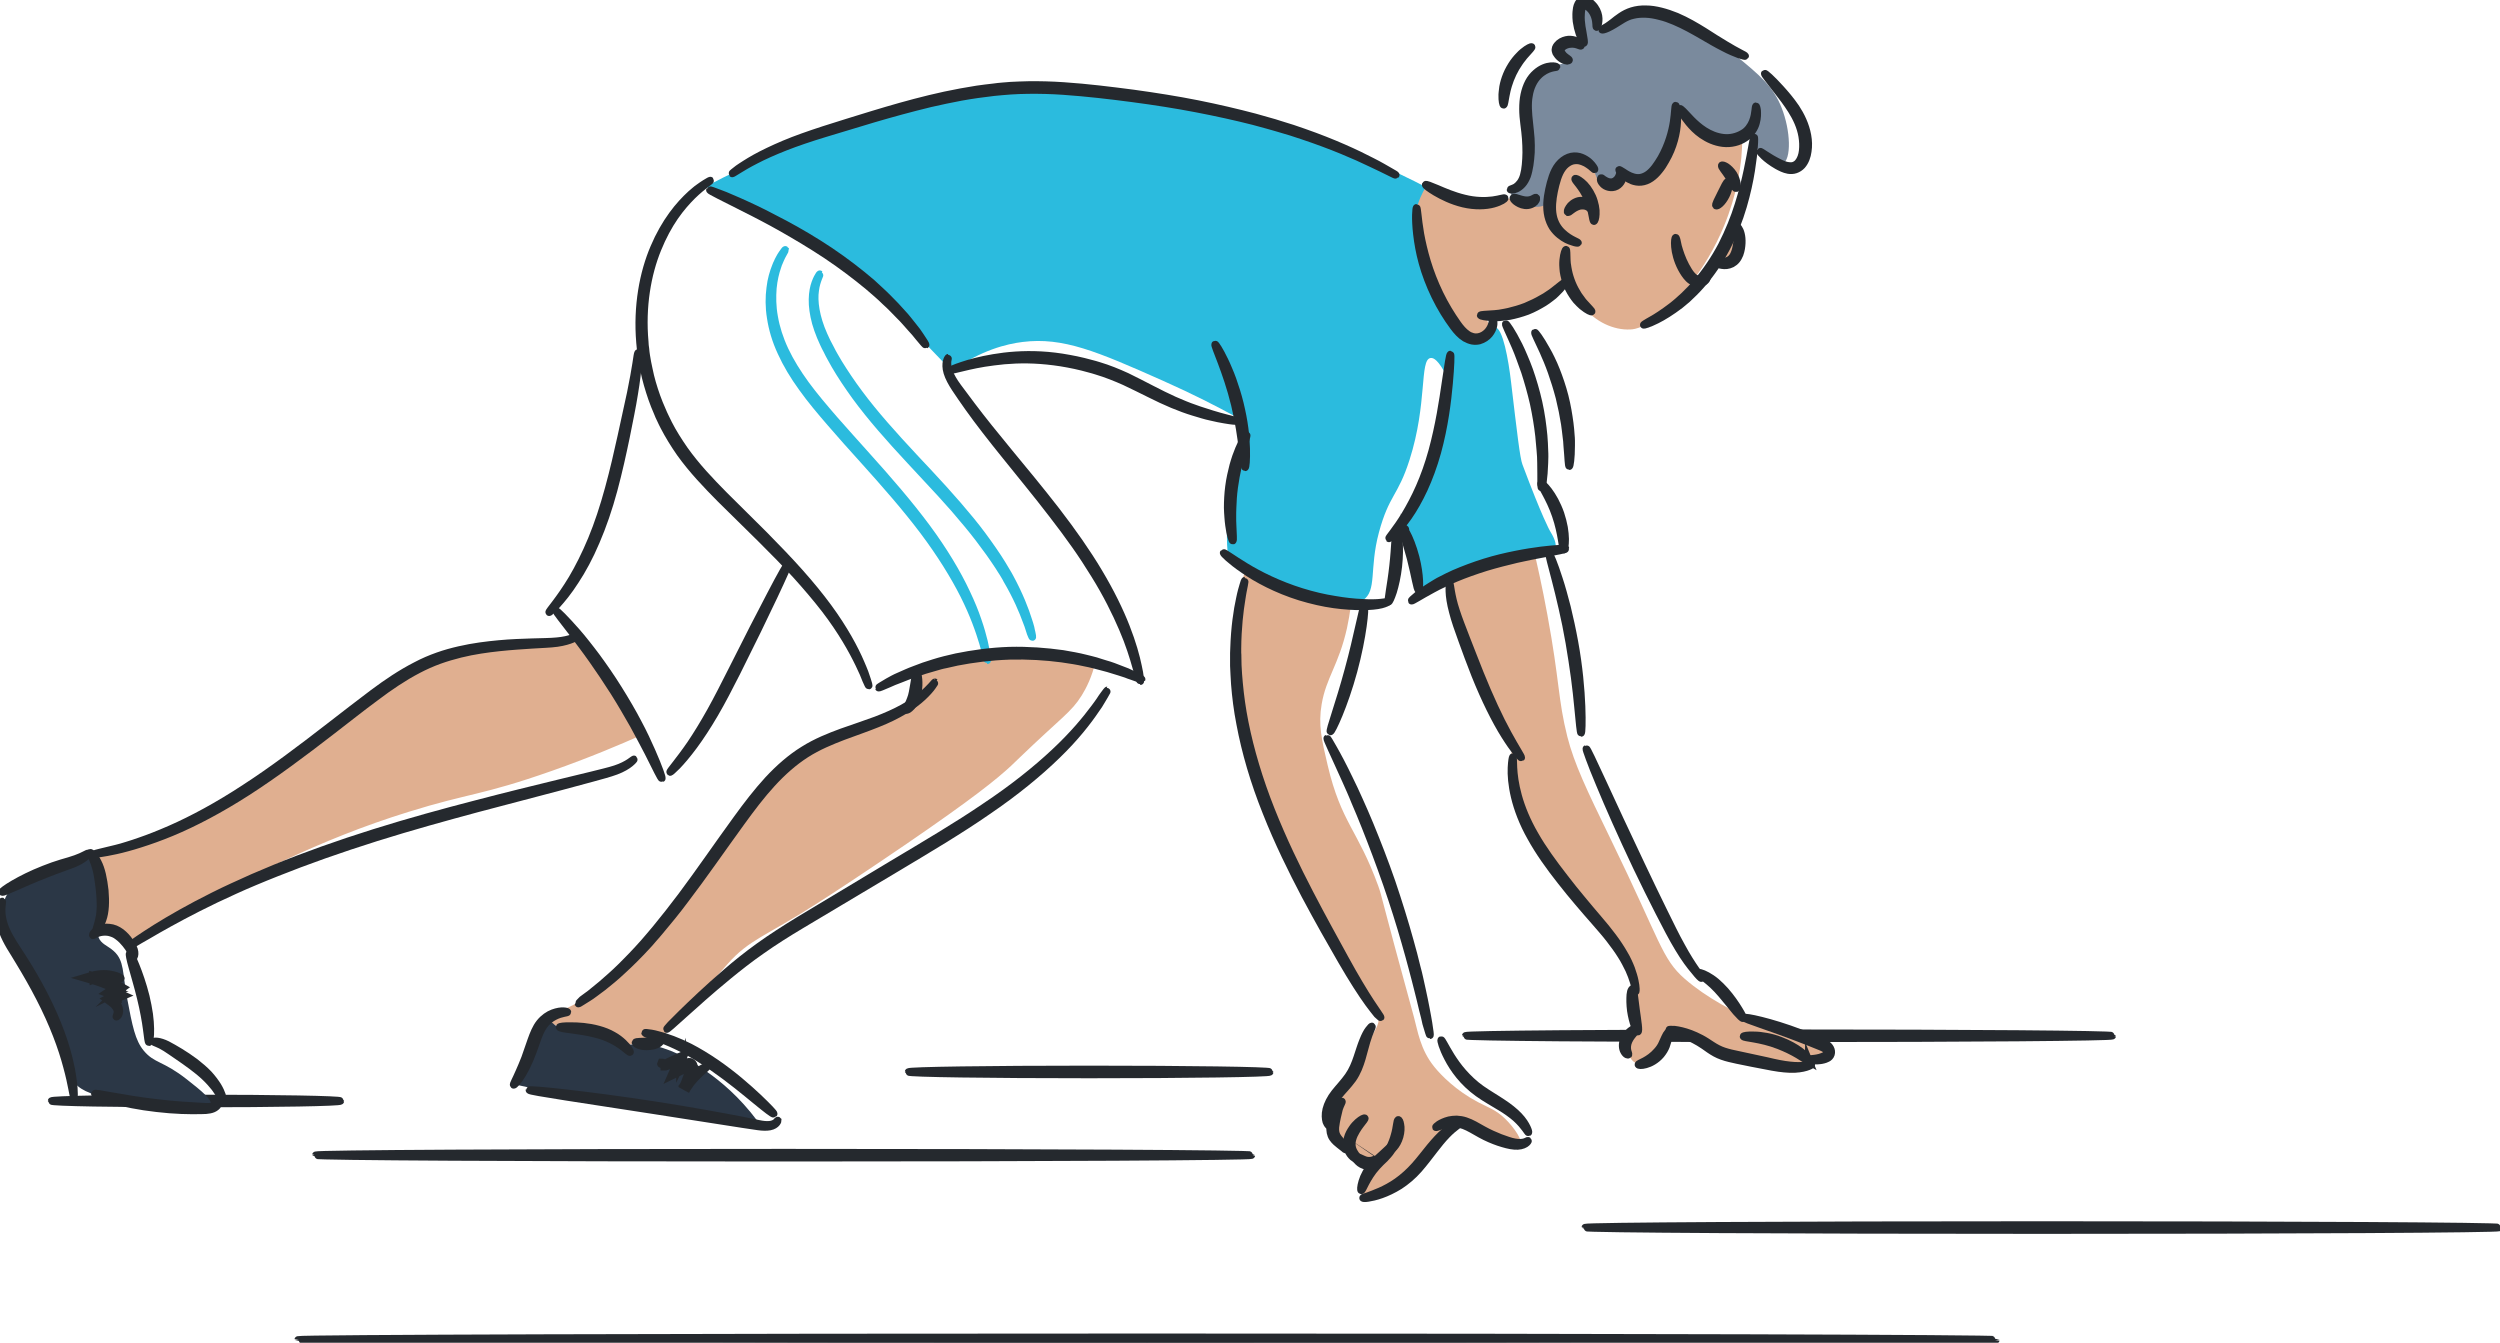 <svg width="337" height="181" viewBox="0 0 337 181" fill="none" xmlns="http://www.w3.org/2000/svg">
<g clip-path="url(#clip0_1013_3640)">
<path d="M154.619 180.96C91.421 180.96 40.188 180.804 40.188 180.61C40.188 180.417 91.421 180.26 154.619 180.26C217.818 180.26 269.051 180.417 269.051 180.61C269.051 180.804 217.818 180.96 154.619 180.96Z" fill="#25292E" stroke="#25292E" stroke-miterlimit="10"/>
<path d="M275.281 165.825C241.261 165.825 213.683 165.668 213.683 165.475C213.683 165.281 241.261 165.125 275.281 165.125C309.301 165.125 336.88 165.281 336.88 165.475C336.88 165.668 309.301 165.825 275.281 165.825Z" fill="#25292E" stroke="#25292E" stroke-miterlimit="10"/>
<path d="M105.634 156.07C70.805 156.07 42.57 155.913 42.57 155.72C42.57 155.526 70.805 155.37 105.634 155.37C140.462 155.37 168.697 155.526 168.697 155.72C168.697 155.913 140.462 156.07 105.634 156.07Z" fill="#25292E" stroke="#25292E" stroke-miterlimit="10"/>
<path d="M146.816 144.849C133.367 144.849 122.465 144.692 122.465 144.499C122.465 144.306 133.367 144.149 146.816 144.149C160.264 144.149 171.167 144.306 171.167 144.499C171.167 144.692 160.264 144.849 146.816 144.849Z" fill="#25292E" stroke="#25292E" stroke-miterlimit="10"/>
<path d="M241.159 139.972C217.087 139.972 197.572 139.815 197.572 139.622C197.572 139.428 217.087 139.272 241.159 139.272C265.232 139.272 284.746 139.428 284.746 139.622C284.746 139.815 265.232 139.972 241.159 139.972Z" fill="#25292E" stroke="#25292E" stroke-miterlimit="10"/>
<path d="M26.417 148.764C15.66 148.764 6.94 148.608 6.94 148.414C6.94 148.221 15.66 148.064 26.417 148.064C37.173 148.064 45.893 148.221 45.893 148.414C45.893 148.608 37.173 148.764 26.417 148.764Z" fill="#25292E" stroke="#25292E" stroke-miterlimit="10"/>
<path d="M182.271 79.626C182.206 80.807 182.031 82.579 181.572 84.678C180.457 89.643 178.774 91.328 178.162 94.915C177.681 97.671 178.162 99.749 178.97 103.161C180.807 110.947 183.036 111.844 185.79 119.434C186.337 120.965 185.9 119.98 190.599 137.106C191.102 138.922 191.43 141.459 193.354 143.821C194.25 144.937 196.283 147.015 199.234 148.567C200.655 149.311 201.638 149.595 202.884 150.798C204.174 152.045 205.376 153.882 204.939 154.407C204.458 154.976 202.032 154.014 200.436 153.095C198.818 152.133 197.791 151.017 196.436 151.323C196.239 151.367 196.02 151.433 195.714 151.63C194.796 152.176 194.381 153.226 192.567 155.195C188.632 159.46 184.02 161.778 183.583 161.275C183.145 160.794 186.271 157.426 185.616 156.726C185.331 156.441 184.719 156.966 183.823 156.595C183.124 156.288 183.145 155.807 182.184 155.129C181.44 154.604 181.331 154.823 180.785 154.385C180.195 153.904 179.91 153.27 179.386 152.001C178.927 150.886 178.686 150.317 178.73 149.88C178.839 148.83 179.735 148.305 180.61 147.496C181.965 146.227 181.419 145.921 183.954 141.35C185.419 138.725 185.965 138.156 185.834 137.019C185.659 135.422 184.304 134.372 183.954 134.066C179.473 130.348 172.981 114.818 170.948 109.416C169.046 104.385 165.593 93.799 166.948 81.507C167.341 77.986 168.019 75.12 170.139 74.049C173.047 72.605 177.768 74.858 182.271 79.626ZM206.709 73.961C207.19 75.973 207.89 79.079 208.589 82.885C210.251 91.874 210.01 94.28 211.278 99.311C212.218 102.986 213.857 106.42 217.136 113.156C223.847 126.936 224 129.232 227.104 131.945C230.142 134.591 233.88 136.406 236.263 137.588C238.733 138.791 242.842 139.447 245.422 141.109C245.946 141.437 246.558 141.918 246.471 142.29C246.384 142.618 245.509 142.378 244.591 142.881C243.979 143.231 243.739 143.69 243.542 143.931C242.34 145.374 237.662 144.149 234.033 142.531C231.782 141.525 229.355 140.847 227.235 139.6C226.776 139.337 226.055 138.878 225.355 139.14C224.197 139.556 224.546 141.459 223.016 142.662C222.951 142.706 221.53 143.799 220.437 143.252C219.453 142.749 219.388 141.284 219.388 141.022C219.322 139.534 220.852 139.272 220.918 137.85C220.962 136.8 220.153 136.713 220.087 135.378C220.043 134.372 220.481 134.11 220.459 133.082C220.437 132.185 220.087 131.485 219.737 130.917C216.196 124.989 212.349 120.593 212.349 120.593C208.677 116.306 204.786 111.691 203.912 105.457C203.584 103.182 203.737 101.258 203.912 100.055C202.993 98.895 201.726 97.124 200.502 94.762C199.977 93.755 199.015 91.765 196.982 84.788C196.479 83.082 195.824 80.763 195.102 77.986C195.059 77.723 194.556 74.092 196.873 72.124C199.234 70.068 203.78 70.483 206.709 73.961ZM234.842 16.896C234.886 18.012 234.886 19.499 234.733 21.249C234.58 22.736 234.142 26.214 232.416 30.413C229.814 36.756 226.077 40.387 225.071 41.328C222.011 44.171 220.393 44.39 219.781 44.411C217.508 44.543 214.994 43.318 213.573 41.459C212.174 39.665 212.262 37.806 211.278 37.697C210.535 37.609 210.338 38.659 208.83 39.993C208.327 40.431 205.726 42.727 202.622 42.618C201.682 42.596 200.764 42.334 200.502 42.771C200.217 43.252 201.07 43.93 200.829 44.74C200.633 45.418 199.736 45.811 199.19 45.877C197.376 46.096 195.649 43.143 194.272 40.803C190.665 34.569 190.796 30.151 190.84 29.166C190.905 27.898 191.037 25.667 192.151 25.23C193.222 24.814 193.966 26.564 196.414 27.198C197.376 27.439 197.223 27.176 202.6 26.826C205.048 26.673 205.551 26.695 206.207 26.826C207.802 27.132 208.502 27.723 209.027 27.351C209.726 26.848 208.852 25.514 209.507 23.742C209.945 22.605 211.038 21.293 212.283 21.293C213.267 21.271 214.032 22.058 214.579 22.605C215.497 23.545 215.234 24.377 215.89 24.726C216.83 25.23 218.338 24.158 218.666 23.917C221.311 22.014 221.071 19.586 222.929 16.721C224.678 13.987 228.394 10.75 231.279 11.647C233.705 12.412 234.602 15.89 234.842 16.896ZM233.858 30.982C233.968 31.201 234.47 32.316 234.011 33.607C233.53 35.006 232.197 35.947 231.891 35.728C231.651 35.553 231.935 34.46 233.858 30.982ZM147.69 89.118C147.209 91.24 146.422 92.771 145.81 93.755C144.411 96.008 143.078 96.708 137.395 102.176C136.673 102.876 136.651 102.898 136.302 103.226C134.378 105.02 131.099 107.666 122.181 113.769C117.022 117.29 113.022 119.937 109.874 121.949C103.207 126.214 100.978 126.651 98.07 129.954C92.955 135.772 92.912 135.816 92.912 135.816C91.382 137.741 90.288 139.294 88.124 140.168C87.425 140.453 86.201 140.912 84.649 140.759C82.026 140.475 81.807 138.725 79.293 138.572C78.026 138.506 77.217 138.9 75.643 138.419C74.834 138.178 74.157 137.981 74.069 137.566C73.872 136.516 77.829 135.903 81.982 132.426C84.561 130.26 86.376 127.854 86.376 127.854C87.01 127.001 87.469 126.236 88.627 124.814C90.135 122.955 91.097 122.146 95.666 116.109C103.95 105.129 102.901 104.954 105.524 103.204C112.585 98.524 117.262 97.539 117.262 97.539C119.011 97.168 121.7 96.839 122.618 94.936C123.383 93.362 122.378 91.896 123.339 90.584C124.17 89.469 125.744 89.381 127.252 89.272C135.886 88.681 134.509 87.937 139.274 88.112C141.417 88.178 144.302 88.419 147.69 89.118ZM86.376 99.136C83.665 100.339 79.512 102.111 74.353 103.926C64.91 107.251 63.293 106.879 55.074 109.438C42.767 113.244 33.149 118.449 25.651 122.496C22.11 124.399 19.225 126.105 17.236 127.286C16.974 126.717 16.536 126.017 15.793 125.689C14.569 125.142 13.498 126.017 13.039 125.536C12.471 124.945 13.87 123.349 14.197 121.183C14.263 120.702 14.788 117.509 13.192 116.262C12.733 115.89 12.339 115.89 12.318 115.671C12.252 114.906 17.083 114.031 18.831 113.637C23.64 112.587 26.919 110.619 33.477 106.682C40.734 102.329 40.472 100.426 50.877 93.34C54.134 91.109 56.32 89.818 59.292 88.834C64.582 87.084 69.435 86.953 69.435 86.953C70.135 86.931 71.555 86.931 73.501 86.669C75.359 86.428 76.867 86.056 77.851 85.794C80.037 88.528 82.266 91.699 84.365 95.374C85.086 96.643 85.764 97.889 86.376 99.136Z" fill="#E0AF90"/>
<path d="M237.072 20.33C237.793 21.467 239.41 22.517 240.263 22.124C241.531 21.533 241.378 17.574 240.154 14.512C239.039 11.669 237.203 10.116 233.924 7.447C230.383 4.582 226.492 1.411 222.601 1.695C220.262 1.87 218.164 2.854 218.164 2.854C217.18 3.357 216.699 4.188 216.196 4.013C215.54 3.773 215.934 2.373 214.885 1.061C214.513 0.579 213.726 -0.121 213.245 0.076C212.502 0.383 212.721 2.679 212.743 3.029C212.896 4.67 213.442 5.501 213.07 5.829C212.677 6.157 211.912 5.326 210.928 5.654C210.251 5.872 209.682 6.594 209.77 7.141C209.901 7.819 211.103 7.928 211.081 8.3C211.059 8.716 209.442 8.607 208.13 9.46C206.906 10.247 206.447 11.515 206.163 12.259C205.442 14.206 206.141 14.95 206.163 19.499C206.185 21.949 205.988 22.955 205.507 23.939C204.808 25.383 203.605 25.558 203.693 26.236C203.868 27.46 207.431 28.554 208.611 27.395C209.398 26.629 208.524 25.492 209.442 23.611C209.682 23.086 210.338 21.73 211.584 21.467C212.786 21.205 214.141 22.08 214.797 23.042C215.366 23.873 215.191 24.464 215.825 24.836C216.502 25.251 217.573 25.12 217.967 24.595C218.317 24.114 217.967 23.48 218.295 23.283C218.513 23.152 218.776 23.349 219.519 23.698C220.328 24.07 220.721 24.267 220.918 24.267C222.12 24.311 223.257 22.517 224.044 21.314C224.415 20.724 225.727 18.602 225.858 15.737C225.902 14.862 225.814 13.965 226.033 13.921C226.295 13.878 226.492 15.409 227.672 16.721C228.809 17.946 230.252 18.318 230.47 18.362C231.345 18.558 233.399 19.324 235.061 18.362C235.782 17.946 236.285 17.29 236.525 17.443C236.7 17.574 236.438 18.055 236.481 18.799C236.547 19.499 236.875 20.046 237.072 20.33Z" fill="#7A8A9D"/>
<path d="M194.993 50.645C193.922 48.589 193.244 48.173 192.829 48.261C191.343 48.502 192.436 54.385 190.009 61.975C188.435 66.918 187.255 66.677 185.878 71.774C184.544 76.739 185.659 79.626 183.714 80.916C182.73 81.551 180.894 81.157 177.2 80.348C174.161 79.692 171.735 79.123 168.937 77.439C167.385 76.498 166.249 75.514 165.505 74.814C165.156 70.943 165.615 68.055 166.139 66.131C166.533 64.6 167.079 63.243 167.145 61.1C167.21 58.978 166.773 57.207 166.38 56.069C164.15 54.845 160.849 53.139 156.762 51.323C147.865 47.364 143.297 45.418 137.854 46.096C135.712 46.358 132.258 47.189 128.301 50.011C127.667 49.355 126.706 48.37 125.525 47.124C121.612 42.946 120.257 41.174 118.946 39.796C111.732 32.163 99.426 29.035 97.743 26.87C97.611 26.695 96.999 25.842 95.906 25.426C95.513 25.273 95.163 25.23 94.988 25.23C97.917 23.677 102.005 21.642 106.989 19.565C107.929 19.171 115.426 15.956 121.765 14.337C136.717 10.531 150.291 12.522 157.636 13.681C160.74 14.162 171.495 15.999 184.37 21.511C187.605 22.889 190.25 24.201 192.195 25.208C191.758 25.929 191.19 27.045 190.884 28.467C190.709 29.32 190.403 31.288 192.763 37.806C194.337 42.181 195.299 43.537 196.545 44.565C197.135 45.046 198.491 46.139 199.693 45.768C200.808 45.418 200.961 44.127 201.529 44.127C202.578 44.149 203.343 48.523 203.693 51.52C204.502 58.344 204.895 61.778 205.223 62.609C207.912 69.805 208.917 71.533 208.917 71.533C209.289 72.146 210.032 73.392 209.573 74.136C208.983 75.098 206.709 74.683 205.879 74.573C202.622 74.136 201.441 76.258 193.266 79.145C192.742 79.32 191.671 79.823 191.102 79.363C190.425 78.817 191.233 77.635 190.818 75.689C190.446 73.852 189.485 73.698 189.353 72.189C189.244 70.855 189.9 70.002 190.709 68.515C190.818 68.296 191.539 66.328 192.982 62.369C193.813 60.007 194.753 56.332 194.993 50.645Z" fill="#2BBBDE"/>
<path d="M139.165 85.881C139.187 85.881 139.165 85.663 139.078 85.291C139.034 85.094 138.968 84.853 138.925 84.591C138.859 84.307 138.75 84 138.641 83.65C138.203 82.229 137.416 80.195 136.149 77.854C136.061 77.701 135.996 77.57 135.908 77.417C135.821 77.264 135.733 77.111 135.646 76.979C135.471 76.673 135.296 76.367 135.099 76.061C134.706 75.448 134.313 74.792 133.853 74.158C132.957 72.867 131.974 71.511 130.859 70.155C129.744 68.799 128.542 67.399 127.252 65.978C125.962 64.556 124.607 63.112 123.23 61.647C120.476 58.694 117.896 55.829 115.82 53.029C114.771 51.629 113.853 50.251 113.044 48.939C112.65 48.261 112.257 47.627 111.951 46.992C111.601 46.358 111.295 45.746 111.033 45.133C109.962 42.727 109.677 40.584 109.896 39.14C109.983 38.419 110.18 37.872 110.311 37.522C110.464 37.172 110.53 36.975 110.508 36.953C110.486 36.931 110.377 37.106 110.18 37.456C110.005 37.806 109.765 38.353 109.634 39.096C109.503 39.84 109.459 40.781 109.612 41.852C109.677 42.377 109.809 42.946 109.962 43.537C110.136 44.127 110.333 44.718 110.596 45.352C110.858 45.964 111.142 46.621 111.492 47.255C111.798 47.911 112.191 48.567 112.563 49.245C113.35 50.601 114.29 52.001 115.317 53.423C117.394 56.266 119.973 59.175 122.727 62.128C124.104 63.615 125.46 65.059 126.749 66.459C128.039 67.859 129.241 69.237 130.356 70.593C131.471 71.927 132.476 73.261 133.373 74.508C133.832 75.142 134.225 75.754 134.64 76.367C134.837 76.673 135.012 76.979 135.209 77.264C135.296 77.417 135.384 77.548 135.471 77.701C135.558 77.854 135.646 77.986 135.711 78.139C137.045 80.413 137.876 82.382 138.378 83.782C138.509 84.132 138.641 84.438 138.706 84.7C138.794 84.963 138.881 85.203 138.925 85.378C139.056 85.706 139.143 85.903 139.165 85.881Z" fill="#2BBBDE" stroke="#2BBBDE" stroke-miterlimit="10"/>
<path d="M133.088 89.009C133.11 89.009 133.088 88.769 133.023 88.353C132.957 87.915 132.826 87.303 132.651 86.494C132.455 85.706 132.192 84.722 131.799 83.607C131.427 82.491 130.924 81.266 130.29 79.932C129.045 77.264 127.23 74.224 124.913 71.096C122.596 67.968 119.798 64.731 116.803 61.406C115.317 59.744 113.853 58.125 112.454 56.529C111.076 54.932 109.765 53.401 108.628 51.848C107.492 50.295 106.53 48.742 105.808 47.211C105.087 45.68 104.606 44.149 104.366 42.727C104.103 41.306 104.103 39.993 104.191 38.834C104.3 37.697 104.541 36.712 104.803 35.969C104.847 35.881 104.868 35.772 104.89 35.684C104.934 35.597 104.956 35.51 105 35.422C105.065 35.247 105.131 35.094 105.196 34.963C105.328 34.678 105.437 34.438 105.546 34.263C105.765 33.891 105.852 33.694 105.852 33.672C105.83 33.65 105.699 33.825 105.437 34.197C105.306 34.372 105.174 34.613 105.021 34.897C104.934 35.028 104.868 35.203 104.803 35.356L104.672 35.619C104.628 35.706 104.606 35.794 104.562 35.903C104.256 36.669 103.95 37.653 103.819 38.834C103.666 40.015 103.644 41.371 103.885 42.837C104.103 44.302 104.562 45.899 105.306 47.495C106.027 49.092 106.989 50.689 108.147 52.285C109.284 53.882 110.596 55.435 111.995 57.054C113.372 58.65 114.836 60.291 116.344 61.953C119.339 65.278 122.137 68.471 124.476 71.577C126.793 74.661 128.629 77.635 129.941 80.238C130.596 81.551 131.121 82.754 131.536 83.847C131.952 84.919 132.258 85.881 132.498 86.669C132.717 87.456 132.892 88.069 133.001 88.484C133.001 88.79 133.067 89.009 133.088 89.009Z" fill="#2BBBDE" stroke="#2BBBDE" stroke-miterlimit="10"/>
<path d="M102.049 151.039C99.644 147.824 97.109 145.746 95.36 144.521C93.48 143.187 91.36 141.7 88.212 140.956C86.114 140.453 84.868 141.262 82.616 140.343C81.064 139.709 80.846 139.119 79.403 138.9C77.829 138.659 77.042 139.206 75.621 138.637C74.506 138.178 74.441 137.588 73.916 137.697C72.801 137.916 72.779 140.19 71.271 143.449C70.703 144.696 70.113 145.637 69.719 146.249C73.195 147.036 76.823 147.78 80.583 148.414C88.19 149.705 95.36 150.536 102.049 151.039ZM13.411 118.69C14.088 120.768 13.979 122.321 13.738 123.371C13.454 124.595 12.93 125.317 13.258 126.28C13.607 127.286 14.503 127.439 15.356 128.226C16.777 129.517 16.493 131.135 17.127 134.525C17.848 138.331 18.22 140.234 19.378 141.634C20.843 143.384 21.936 142.946 25.192 145.505C27.16 147.058 28.69 148.261 28.428 149.049C27.881 150.689 20.252 149.508 15.837 148.392C12.733 147.627 11.159 147.211 10.022 145.965C8.011 143.777 9.214 141.831 7.268 137.084C6.394 134.919 5.257 133.169 3.727 130.785C1.913 127.986 0.842 126.979 0.492 124.814C0.339 123.808 0.033 121.818 1.148 120.287C2.153 118.93 3.508 119.018 7.443 117.224C8.558 116.721 9.432 116.24 10.022 115.934C10.766 115.234 11.815 115.037 12.602 115.453C13.629 116 14.088 117.465 13.411 118.69Z" fill="#2B3746"/>
<path d="M221.574 43.799C221.574 43.821 221.683 43.799 221.88 43.733C221.989 43.712 222.098 43.668 222.251 43.602C222.404 43.559 222.557 43.493 222.732 43.405C223.453 43.099 224.459 42.552 225.617 41.743C225.923 41.546 226.186 41.306 226.514 41.087C226.82 40.846 227.126 40.584 227.432 40.321C228.044 39.753 228.678 39.14 229.29 38.44C230.536 37.041 231.716 35.334 232.722 33.432C233.705 31.529 234.449 29.604 234.973 27.81C235.498 26.017 235.847 24.377 236.066 22.998C236.285 21.621 236.416 20.483 236.46 19.696C236.525 18.908 236.503 18.471 236.46 18.471C236.35 18.449 236.132 20.177 235.563 22.889C235.279 24.245 234.886 25.864 234.339 27.592C233.793 29.341 233.05 31.201 232.088 33.082C231.104 34.941 229.967 36.603 228.787 37.981C228.197 38.681 227.607 39.293 227.016 39.862C226.71 40.146 226.426 40.409 226.142 40.65C225.858 40.89 225.574 41.131 225.311 41.328C224.219 42.159 223.279 42.771 222.601 43.143C222.426 43.252 222.295 43.318 222.142 43.405C222.011 43.471 221.901 43.537 221.814 43.602C221.639 43.712 221.552 43.777 221.574 43.799Z" fill="#25292E" stroke="#25292E" stroke-miterlimit="10"/>
<path d="M214.557 42.005C214.622 41.918 214.207 41.568 213.661 40.934C213.595 40.846 213.529 40.781 213.442 40.693C213.376 40.606 213.289 40.518 213.223 40.409C213.07 40.212 212.917 39.993 212.764 39.775C212.48 39.315 212.174 38.79 211.934 38.2C211.693 37.609 211.518 37.041 211.409 36.494C211.365 36.231 211.3 35.969 211.278 35.728C211.256 35.597 211.234 35.488 211.234 35.378C211.234 35.269 211.212 35.16 211.212 35.05C211.169 34.219 211.212 33.672 211.103 33.65C211.016 33.628 210.797 34.153 210.71 35.05C210.71 35.16 210.688 35.269 210.688 35.4V35.772C210.688 36.034 210.732 36.319 210.753 36.603C210.841 37.194 211.016 37.828 211.256 38.462C211.518 39.096 211.868 39.665 212.218 40.146C212.393 40.387 212.568 40.606 212.764 40.781C212.852 40.868 212.939 40.977 213.027 41.043C213.114 41.131 213.202 41.196 213.289 41.284C214.01 41.874 214.513 42.071 214.557 42.005Z" fill="#25292E" stroke="#25292E" stroke-miterlimit="10"/>
<path d="M212.721 32.732C212.743 32.688 212.502 32.579 212.109 32.382C211.715 32.185 211.147 31.857 210.6 31.332C210.316 31.069 210.054 30.741 209.835 30.369C209.617 29.976 209.442 29.538 209.354 29.057C209.158 28.073 209.267 26.936 209.507 25.754C209.77 24.573 210.054 23.436 210.644 22.649C210.928 22.255 211.3 21.971 211.671 21.796C212.043 21.621 212.458 21.599 212.808 21.642C213.158 21.708 213.486 21.839 213.748 21.971C214.01 22.124 214.229 22.277 214.404 22.408C214.754 22.692 214.907 22.867 214.95 22.845C214.994 22.823 214.885 22.583 214.579 22.211C214.426 22.036 214.229 21.817 213.945 21.621C213.661 21.424 213.311 21.227 212.896 21.117C212.458 21.008 211.934 21.008 211.431 21.205C210.928 21.402 210.469 21.752 210.098 22.211C209.726 22.67 209.464 23.217 209.267 23.786C209.07 24.355 208.917 24.945 208.786 25.558C208.524 26.782 208.414 28.029 208.677 29.145C208.808 29.691 209.027 30.216 209.289 30.632C209.573 31.047 209.901 31.398 210.229 31.66C210.885 32.207 211.518 32.469 211.977 32.6C212.437 32.775 212.699 32.775 212.721 32.732Z" fill="#25292E" stroke="#25292E" stroke-miterlimit="10"/>
<path d="M214.863 29.823C214.95 29.823 215.103 29.473 215.125 28.86C215.147 28.554 215.125 28.182 215.038 27.767C214.95 27.373 214.841 26.936 214.644 26.498C214.448 26.061 214.207 25.667 213.967 25.339C213.726 25.011 213.464 24.748 213.223 24.551C212.743 24.158 212.393 24.005 212.327 24.092C212.262 24.18 212.502 24.464 212.852 24.901C213.027 25.12 213.223 25.404 213.42 25.711C213.617 26.039 213.814 26.389 213.989 26.782C214.163 27.176 214.295 27.57 214.382 27.92C214.469 28.27 214.557 28.598 214.601 28.882C214.71 29.429 214.754 29.801 214.863 29.823Z" fill="#25292E" stroke="#25292E" stroke-miterlimit="10"/>
<path d="M211.344 28.62C211.431 28.663 211.606 28.51 211.868 28.314C212.13 28.117 212.502 27.876 212.939 27.767C213.136 27.723 213.355 27.723 213.551 27.745C213.748 27.767 213.901 27.832 214.032 27.898C214.273 28.029 214.382 28.226 214.491 28.204C214.535 28.204 214.579 28.139 214.579 28.007C214.579 27.876 214.513 27.701 214.382 27.526C214.098 27.176 213.464 26.936 212.808 27.067C212.174 27.22 211.715 27.635 211.518 27.963C211.278 28.314 211.256 28.576 211.344 28.62Z" fill="#25292E" stroke="#25292E" stroke-miterlimit="10"/>
<path d="M218.251 22.889C218.207 22.933 218.338 23.108 218.601 23.392C218.863 23.677 219.3 24.07 220 24.355C220.349 24.486 220.765 24.573 221.224 24.53C221.683 24.486 222.142 24.311 222.557 24.026C222.973 23.742 223.322 23.392 223.65 22.977C223.978 22.583 224.262 22.145 224.525 21.664C225.617 19.805 226.033 17.858 226.098 16.459C226.164 15.059 225.967 14.206 225.88 14.228C225.77 14.228 225.792 15.081 225.596 16.415C225.399 17.727 224.918 19.543 223.912 21.314C223.65 21.752 223.388 22.167 223.104 22.539C222.82 22.911 222.513 23.239 222.186 23.48C221.858 23.72 221.508 23.873 221.158 23.939C220.809 24.005 220.481 23.961 220.175 23.873C219.563 23.698 219.125 23.392 218.797 23.174C218.47 22.977 218.273 22.845 218.251 22.889Z" fill="#25292E" stroke="#25292E" stroke-miterlimit="10"/>
<path d="M215.825 23.983C215.781 24.005 215.759 24.07 215.759 24.201C215.759 24.333 215.825 24.508 215.978 24.683C216.109 24.858 216.327 25.055 216.633 25.164C216.918 25.273 217.289 25.317 217.661 25.208C218.032 25.098 218.317 24.836 218.491 24.573C218.666 24.311 218.754 24.026 218.754 23.808C218.754 23.567 218.71 23.392 218.644 23.283C218.579 23.174 218.513 23.13 218.47 23.13C218.36 23.152 218.382 23.392 218.251 23.698C218.142 24.005 217.858 24.377 217.442 24.508C217.049 24.639 216.59 24.464 216.327 24.289C216.065 24.158 215.934 23.961 215.825 23.983Z" fill="#25292E" stroke="#25292E" stroke-miterlimit="10"/>
<path d="M203.605 25.558C203.605 25.601 203.912 25.667 204.414 25.448C204.655 25.339 204.939 25.142 205.201 24.858C205.464 24.573 205.682 24.18 205.857 23.742C206.01 23.305 206.119 22.78 206.207 22.255C206.294 21.73 206.338 21.139 206.382 20.549C206.403 19.936 206.403 19.302 206.36 18.646C206.316 17.99 206.229 17.312 206.163 16.634C206.01 15.278 205.901 13.987 206.119 12.872C206.294 11.756 206.775 10.816 207.365 10.225C207.955 9.613 208.611 9.328 209.07 9.197C209.529 9.066 209.813 9.088 209.835 9.022C209.835 8.978 209.551 8.869 209.027 8.913C208.502 8.956 207.737 9.197 207.015 9.853C206.666 10.159 206.316 10.575 206.054 11.078C205.791 11.581 205.595 12.15 205.464 12.762C205.332 13.375 205.289 14.031 205.289 14.687C205.289 15.343 205.354 16.043 205.442 16.721C205.529 17.399 205.617 18.077 205.66 18.712C205.704 19.346 205.726 19.958 205.726 20.549C205.726 21.139 205.682 21.686 205.638 22.211C205.595 22.736 205.507 23.195 205.398 23.611C205.289 24.026 205.114 24.377 204.917 24.639C204.72 24.901 204.502 25.098 204.305 25.23C203.89 25.448 203.605 25.492 203.605 25.558Z" fill="#25292E" stroke="#25292E" stroke-miterlimit="10"/>
<path d="M202.687 14.14C202.797 14.14 202.84 13.637 202.993 12.85C203.037 12.653 203.081 12.434 203.125 12.216C203.168 11.997 203.256 11.756 203.321 11.494C203.474 10.991 203.671 10.466 203.933 9.919C204.196 9.372 204.48 8.891 204.786 8.453C204.939 8.235 205.07 8.038 205.223 7.863C205.354 7.666 205.507 7.513 205.638 7.36C206.163 6.769 206.513 6.419 206.469 6.332C206.425 6.266 205.944 6.463 205.289 7.01C205.136 7.141 204.961 7.294 204.786 7.491C204.611 7.666 204.436 7.863 204.261 8.082C203.911 8.519 203.584 9.044 203.299 9.613C203.015 10.203 202.819 10.772 202.687 11.319C202.622 11.581 202.578 11.844 202.556 12.106C202.513 12.347 202.513 12.587 202.491 12.784C202.469 13.637 202.6 14.14 202.687 14.14Z" fill="#25292E" stroke="#25292E" stroke-miterlimit="10"/>
<path d="M199.583 42.509C199.583 42.596 200.283 42.771 201.441 42.793H201.9C202.054 42.793 202.228 42.771 202.403 42.749C202.753 42.727 203.103 42.662 203.496 42.618C204.261 42.465 205.07 42.246 205.901 41.94C206.731 41.612 207.475 41.196 208.13 40.803C208.458 40.584 208.764 40.387 209.027 40.168C209.158 40.059 209.289 39.971 209.42 39.862C209.529 39.753 209.66 39.643 209.748 39.556C210.6 38.747 210.994 38.134 210.928 38.09C210.841 38.025 210.338 38.506 209.442 39.184C209.333 39.272 209.201 39.359 209.092 39.447L208.699 39.709C208.436 39.906 208.13 40.081 207.802 40.256C207.169 40.628 206.447 40.978 205.66 41.306C204.873 41.612 204.086 41.831 203.365 42.005C203.015 42.071 202.666 42.159 202.338 42.202C202.185 42.224 202.01 42.268 201.879 42.268C201.726 42.29 201.573 42.312 201.441 42.312C200.283 42.399 199.583 42.399 199.583 42.509Z" fill="#25292E" stroke="#25292E" stroke-miterlimit="10"/>
<path d="M190.949 28.007C190.884 28.007 190.731 29.385 190.993 31.594C191.124 32.71 191.343 34.022 191.736 35.444C192.13 36.866 192.698 38.397 193.441 39.928C194.184 41.459 195.037 42.837 195.933 44.04C196.37 44.63 196.873 45.199 197.485 45.571C197.791 45.746 198.119 45.877 198.447 45.943C198.775 46.008 199.124 45.986 199.409 45.921C199.999 45.746 200.458 45.418 200.764 45.046C201.07 44.674 201.223 44.302 201.31 43.974C201.354 43.821 201.354 43.668 201.354 43.537C201.354 43.405 201.332 43.296 201.332 43.23C201.288 43.055 201.245 42.99 201.223 42.99C201.157 42.99 201.245 43.34 201.026 43.908C200.917 44.171 200.742 44.499 200.458 44.783C200.174 45.068 199.78 45.33 199.299 45.418C199.059 45.461 198.818 45.461 198.556 45.396C198.294 45.33 198.031 45.221 197.791 45.046C197.31 44.718 196.873 44.215 196.458 43.624C195.627 42.443 194.796 41.087 194.075 39.6C193.354 38.112 192.785 36.625 192.37 35.247C191.955 33.869 191.67 32.6 191.474 31.529C191.102 29.385 191.08 28.007 190.949 28.007Z" fill="#25292E" stroke="#25292E" stroke-miterlimit="10"/>
<path d="M203.999 26.673C203.955 26.761 204.065 26.936 204.327 27.154C204.589 27.351 205.004 27.614 205.551 27.679C206.141 27.745 206.644 27.504 206.906 27.22C207.037 27.067 207.103 26.936 207.103 26.826C207.125 26.717 207.103 26.651 207.059 26.629C206.972 26.586 206.819 26.717 206.578 26.826C206.36 26.936 205.988 27.023 205.617 26.979C205.223 26.936 204.851 26.804 204.545 26.717C204.261 26.607 204.065 26.586 203.999 26.673Z" fill="#25292E" stroke="#25292E" stroke-miterlimit="10"/>
<path d="M226.47 14.665C226.426 14.687 226.514 14.884 226.71 15.212C226.907 15.54 227.213 15.999 227.65 16.524C228.088 17.049 228.656 17.662 229.421 18.187C230.186 18.712 231.148 19.171 232.241 19.302C233.356 19.433 234.427 19.149 235.235 18.602C235.651 18.34 235.979 17.99 236.219 17.64C236.46 17.29 236.634 16.918 236.722 16.568C236.919 15.868 236.897 15.3 236.875 14.906C236.831 14.512 236.744 14.315 236.7 14.315C236.656 14.315 236.634 14.534 236.591 14.906C236.547 15.278 236.481 15.803 236.241 16.393C236.132 16.677 235.957 16.984 235.738 17.268C235.52 17.552 235.235 17.815 234.864 18.012C234.164 18.427 233.246 18.668 232.306 18.558C231.345 18.449 230.492 18.077 229.771 17.618C229.049 17.159 228.481 16.634 228 16.152C227.541 15.671 227.169 15.278 226.907 14.993C226.667 14.774 226.514 14.621 226.47 14.665Z" fill="#25292E" stroke="#25292E" stroke-miterlimit="10"/>
<path d="M237.268 20.439C237.246 20.483 237.421 20.702 237.793 21.052C238.165 21.402 238.777 21.883 239.585 22.342C240.001 22.561 240.46 22.823 241.072 22.933C241.378 22.977 241.706 22.977 242.034 22.867C242.361 22.758 242.667 22.561 242.908 22.299C243.367 21.774 243.607 21.074 243.695 20.396C243.804 19.696 243.782 18.974 243.651 18.252C243.389 16.809 242.755 15.54 242.077 14.512C241.378 13.484 240.656 12.653 240.044 11.975C238.798 10.597 237.946 9.853 237.88 9.919C237.815 9.984 238.536 10.859 239.651 12.303C240.219 13.025 240.875 13.878 241.509 14.884C242.143 15.89 242.711 17.071 242.93 18.383C243.039 19.04 243.061 19.696 242.995 20.308C242.93 20.921 242.733 21.489 242.405 21.883C242.252 22.08 242.055 22.211 241.837 22.299C241.618 22.386 241.378 22.386 241.159 22.364C240.678 22.32 240.241 22.124 239.848 21.927C239.039 21.533 238.427 21.139 237.99 20.855C237.531 20.549 237.29 20.396 237.268 20.439Z" fill="#25292E" stroke="#25292E" stroke-miterlimit="10"/>
<path d="M215.956 4.013C215.978 4.057 216.284 4.013 216.786 3.773C217.027 3.663 217.333 3.488 217.661 3.292C217.989 3.095 218.36 2.854 218.754 2.614C219.169 2.373 219.606 2.154 220.131 2.045C220.655 1.914 221.224 1.87 221.836 1.892C222.448 1.914 223.082 2.023 223.738 2.198C224.393 2.351 225.049 2.592 225.727 2.876C227.06 3.445 228.262 4.123 229.355 4.757C230.448 5.391 231.454 5.982 232.328 6.419C233.181 6.879 233.924 7.163 234.427 7.36C234.951 7.535 235.235 7.6 235.257 7.557C235.279 7.513 235.017 7.36 234.536 7.119C234.055 6.857 233.377 6.507 232.569 6.004C231.738 5.523 230.776 4.888 229.705 4.21C228.612 3.532 227.388 2.81 226.011 2.22C225.311 1.935 224.612 1.695 223.912 1.52C223.213 1.345 222.535 1.236 221.858 1.236C221.202 1.214 220.546 1.301 219.978 1.476C219.41 1.651 218.907 1.914 218.491 2.198C218.076 2.482 217.726 2.745 217.442 2.985C217.136 3.226 216.874 3.401 216.655 3.554C216.196 3.838 215.934 3.948 215.956 4.013Z" fill="#25292E" stroke="#25292E" stroke-miterlimit="10"/>
<path d="M213.508 5.807C213.617 5.785 213.508 5.216 213.355 4.32C213.267 3.882 213.18 3.357 213.136 2.788C213.114 2.504 213.114 2.198 213.136 1.892C213.136 1.739 213.158 1.586 213.18 1.432C213.202 1.279 213.223 1.104 213.267 0.995C213.311 0.864 213.376 0.754 213.42 0.711C213.464 0.667 213.486 0.667 213.573 0.667C213.661 0.689 213.77 0.732 213.879 0.82C213.988 0.886 214.098 0.973 214.207 1.061C214.601 1.411 214.841 1.87 214.972 2.264C215.234 3.073 215.103 3.62 215.213 3.663C215.234 3.663 215.278 3.642 215.3 3.576C215.344 3.51 215.387 3.423 215.431 3.292C215.497 3.029 215.562 2.635 215.475 2.132C215.387 1.651 215.147 1.082 214.666 0.601C214.557 0.47 214.426 0.361 214.273 0.273C214.12 0.164 213.967 0.054 213.726 0.011C213.617 -0.011 213.464 -0.011 213.333 0.011C213.202 0.054 213.07 0.12 212.961 0.208C212.764 0.404 212.677 0.601 212.611 0.798C212.546 0.995 212.524 1.17 212.502 1.367C212.48 1.542 212.458 1.717 212.458 1.892C212.458 2.242 212.458 2.57 212.502 2.876C212.59 3.488 212.721 4.035 212.874 4.473C213.158 5.326 213.42 5.829 213.508 5.807Z" fill="#25292E" stroke="#25292E" stroke-miterlimit="10"/>
<path d="M211.518 8.103C211.54 7.994 211.234 7.863 210.885 7.557C210.71 7.404 210.535 7.163 210.404 6.922C210.382 6.857 210.36 6.813 210.36 6.769C210.36 6.726 210.36 6.726 210.382 6.682C210.404 6.616 210.535 6.463 210.644 6.354C210.885 6.135 211.191 6.026 211.497 5.96C211.803 5.916 212.065 5.916 212.305 5.96C212.764 6.047 213.049 6.244 213.114 6.179C213.158 6.157 213.114 6.047 213.027 5.916C212.917 5.785 212.743 5.61 212.458 5.501C212.174 5.369 211.824 5.304 211.409 5.326C211.016 5.369 210.557 5.501 210.163 5.829C209.988 6.004 209.813 6.157 209.704 6.441C209.66 6.572 209.639 6.769 209.682 6.9C209.704 7.054 209.77 7.163 209.835 7.25C210.054 7.6 210.338 7.841 210.6 7.994C210.863 8.147 211.103 8.191 211.256 8.213C211.409 8.191 211.518 8.147 211.518 8.103Z" fill="#25292E" stroke="#25292E" stroke-miterlimit="10"/>
<path d="M231.323 27.723C231.388 27.788 231.607 27.701 231.869 27.46C232.131 27.22 232.416 26.848 232.656 26.367C232.897 25.886 233.028 25.426 233.05 25.076C233.093 24.726 233.028 24.508 232.94 24.486C232.744 24.442 232.437 25.186 232 26.039C231.585 26.914 231.17 27.592 231.323 27.723Z" fill="#25292E" stroke="#25292E" stroke-miterlimit="10"/>
<path d="M232.088 22.299C231.978 22.474 232.547 23.042 233.05 23.852C233.574 24.661 233.815 25.426 234.033 25.383C234.121 25.361 234.186 25.142 234.142 24.77C234.099 24.42 233.946 23.917 233.662 23.458C233.356 22.998 232.984 22.648 232.678 22.452C232.372 22.277 232.131 22.211 232.088 22.299Z" fill="#25292E" stroke="#25292E" stroke-miterlimit="10"/>
<path d="M225.88 32.032C225.792 32.032 225.705 32.513 225.77 33.279C225.836 34.044 226.098 35.116 226.645 36.166C226.929 36.691 227.235 37.172 227.629 37.566C227.825 37.762 228.066 37.915 228.284 38.025C228.525 38.134 228.765 38.178 228.984 38.178C229.421 38.178 229.771 37.981 229.924 37.806C230.099 37.631 230.099 37.478 230.055 37.456C230.011 37.434 229.924 37.5 229.749 37.587C229.574 37.653 229.312 37.719 229.006 37.675C228.853 37.653 228.678 37.587 228.525 37.5C228.372 37.412 228.219 37.281 228.066 37.106C227.76 36.778 227.497 36.319 227.235 35.838C226.71 34.853 226.404 33.891 226.208 33.191C226.077 32.491 225.967 32.032 225.88 32.032Z" fill="#25292E" stroke="#25292E" stroke-miterlimit="10"/>
<path d="M231.104 35.225C231.082 35.269 231.148 35.356 231.323 35.466C231.498 35.575 231.76 35.706 232.131 35.75C232.503 35.816 232.984 35.794 233.465 35.553C233.705 35.422 233.924 35.247 234.099 35.028C234.274 34.81 234.405 34.547 234.514 34.285C234.711 33.738 234.776 33.235 234.798 32.775C234.82 32.294 234.776 31.879 234.689 31.529C234.514 30.807 234.164 30.479 234.099 30.523C234.011 30.566 234.164 30.96 234.186 31.594C234.208 31.922 234.186 32.294 234.142 32.71C234.077 33.125 234.011 33.607 233.836 34.044C233.683 34.481 233.443 34.81 233.137 35.006C232.831 35.203 232.459 35.269 232.153 35.269C231.541 35.269 231.148 35.116 231.104 35.225Z" fill="#25292E" stroke="#25292E" stroke-miterlimit="10"/>
<path d="M187.233 72.583C187.255 72.605 187.561 72.386 188.042 71.883C188.523 71.402 189.157 70.636 189.856 69.652C190.556 68.646 191.277 67.399 191.955 65.934C192.632 64.468 193.244 62.806 193.747 61.013C194.731 57.425 195.124 54.101 195.343 51.695C195.561 49.289 195.605 47.802 195.518 47.78C195.408 47.78 195.19 49.245 194.84 51.629C194.49 54.013 194.009 57.294 193.048 60.816C192.567 62.566 191.977 64.206 191.343 65.65C190.709 67.093 190.031 68.34 189.419 69.368C188.173 71.424 187.146 72.517 187.233 72.583Z" fill="#25292E" stroke="#25292E" stroke-miterlimit="10"/>
<path d="M187.189 81.113C187.277 81.135 187.517 80.632 187.801 79.779C188.064 78.926 188.348 77.701 188.501 76.345C188.654 74.989 188.654 73.72 188.567 72.824C188.501 71.927 188.37 71.38 188.26 71.38C188.064 71.402 188.086 73.589 187.78 76.258C187.495 78.926 186.993 81.07 187.189 81.113Z" fill="#25292E" stroke="#25292E" stroke-miterlimit="10"/>
<path d="M167.844 63.003C167.932 63.003 168.041 62.041 167.997 60.466C167.975 60.072 167.953 59.635 167.932 59.197C167.91 58.738 167.844 58.257 167.779 57.732C167.647 56.704 167.429 55.588 167.145 54.407C166.861 53.248 166.511 52.154 166.161 51.17C165.986 50.689 165.811 50.23 165.615 49.792C165.44 49.355 165.265 48.983 165.09 48.611C164.412 47.189 163.866 46.38 163.8 46.424C163.604 46.511 165.33 49.967 166.445 54.538C167.56 59.153 167.626 63.003 167.844 63.003Z" fill="#25292E" stroke="#25292E" stroke-miterlimit="10"/>
<path d="M166.183 72.889C166.292 72.867 166.205 72.058 166.161 70.746C166.139 70.418 166.139 70.068 166.139 69.674C166.139 69.302 166.139 68.887 166.161 68.449C166.183 67.596 166.248 66.656 166.38 65.671C166.511 64.687 166.686 63.769 166.882 62.916C166.992 62.5 167.079 62.106 167.188 61.734C167.276 61.362 167.385 61.013 167.473 60.706C167.844 59.46 168.15 58.694 168.041 58.65C167.953 58.607 167.516 59.306 166.992 60.531C166.861 60.838 166.729 61.188 166.598 61.559C166.467 61.931 166.358 62.325 166.227 62.762C166.008 63.615 165.789 64.556 165.658 65.584C165.527 66.59 165.483 67.574 165.483 68.449C165.505 68.887 165.505 69.302 165.549 69.696C165.571 70.09 165.615 70.44 165.658 70.79C165.833 72.124 166.095 72.911 166.183 72.889Z" fill="#25292E" stroke="#25292E" stroke-miterlimit="10"/>
<path d="M164.937 74.53C164.893 74.595 165.833 75.558 167.626 76.782C169.396 78.029 172.085 79.473 175.254 80.457C176.85 80.938 178.38 81.288 179.823 81.485C181.244 81.682 182.533 81.748 183.626 81.748C184.719 81.748 185.594 81.66 186.206 81.507C186.796 81.354 187.102 81.179 187.08 81.135C187.058 81.091 186.73 81.157 186.14 81.223C185.55 81.288 184.697 81.31 183.626 81.245C182.555 81.201 181.287 81.07 179.91 80.829C178.511 80.61 177.003 80.26 175.451 79.779C172.347 78.817 169.702 77.482 167.888 76.367C166.052 75.251 165.003 74.442 164.937 74.53Z" fill="#25292E" stroke="#25292E" stroke-miterlimit="10"/>
<path d="M207.802 65.759C207.89 65.759 208.13 64.49 208.196 62.412C208.196 62.15 208.218 61.888 208.218 61.581C208.218 61.297 208.218 60.991 208.196 60.684C208.196 60.072 208.13 59.416 208.087 58.716C207.955 57.338 207.759 55.829 207.409 54.254C207.059 52.701 206.622 51.236 206.163 49.923C205.923 49.267 205.682 48.655 205.442 48.108C205.31 47.824 205.201 47.561 205.092 47.299C204.961 47.036 204.851 46.796 204.742 46.555C203.802 44.674 203.059 43.624 202.972 43.668C202.884 43.733 203.474 44.871 204.283 46.752C204.392 46.992 204.48 47.233 204.589 47.495C204.698 47.758 204.786 48.042 204.895 48.305C205.114 48.873 205.332 49.486 205.551 50.12C205.966 51.411 206.382 52.854 206.731 54.385C207.059 55.916 207.3 57.404 207.453 58.76C207.518 59.438 207.584 60.072 207.628 60.684C207.649 60.991 207.671 61.275 207.693 61.559C207.693 61.844 207.715 62.106 207.715 62.369C207.759 64.468 207.693 65.759 207.802 65.759Z" fill="#25292E" stroke="#25292E" stroke-miterlimit="10"/>
<path d="M210.797 74.092C210.885 74.092 210.994 73.545 210.994 72.649C210.994 72.211 210.928 71.664 210.841 71.096C210.732 70.505 210.579 69.893 210.36 69.237C210.141 68.602 209.857 67.99 209.595 67.487C209.311 66.962 209.027 66.524 208.764 66.174C208.218 65.453 207.802 65.103 207.737 65.168C207.562 65.3 208.874 67.028 209.704 69.499C210.557 71.949 210.6 74.092 210.797 74.092Z" fill="#25292E" stroke="#25292E" stroke-miterlimit="10"/>
<path d="M190.271 80.982C190.337 81.07 191.364 80.37 193.113 79.429C193.332 79.32 193.572 79.189 193.813 79.057C194.053 78.926 194.315 78.817 194.578 78.685C195.102 78.423 195.671 78.182 196.283 77.92C197.485 77.417 198.84 76.936 200.305 76.476C201.747 76.039 203.168 75.689 204.436 75.383C205.726 75.098 206.884 74.858 207.868 74.683C209.835 74.311 211.059 74.092 211.038 73.983C211.016 73.895 209.792 73.939 207.781 74.18C206.775 74.311 205.595 74.486 204.305 74.748C202.993 75.011 201.573 75.339 200.108 75.798C198.643 76.258 197.266 76.782 196.042 77.308C195.43 77.592 194.862 77.854 194.337 78.139C194.075 78.27 193.813 78.401 193.572 78.554C193.332 78.707 193.113 78.838 192.895 78.97C192.457 79.232 192.086 79.495 191.758 79.713C191.605 79.823 191.43 79.932 191.299 80.041C191.168 80.151 191.037 80.238 190.927 80.348C190.468 80.719 190.25 80.938 190.271 80.982Z" fill="#25292E" stroke="#25292E" stroke-miterlimit="10"/>
<path d="M205.07 102.133C205.158 102.067 204.349 100.886 203.256 98.874C202.141 96.861 200.808 93.996 199.496 90.737C198.84 89.118 198.25 87.544 197.682 86.122C197.135 84.7 196.633 83.432 196.283 82.338C195.561 80.173 195.54 78.729 195.43 78.729C195.387 78.729 195.343 79.079 195.365 79.735C195.387 80.391 195.518 81.332 195.824 82.469C196.108 83.607 196.567 84.897 197.092 86.341C197.616 87.784 198.185 89.359 198.84 90.999C200.152 94.28 201.595 97.168 202.819 99.114C204.065 101.105 205.005 102.176 205.07 102.133Z" fill="#25292E" stroke="#25292E" stroke-miterlimit="10"/>
<path d="M213.136 98.808C213.223 98.808 213.289 97.43 213.202 95.199C213.158 94.084 213.07 92.749 212.917 91.284C212.764 89.818 212.546 88.2 212.24 86.538C211.934 84.853 211.584 83.279 211.234 81.835C210.863 80.413 210.513 79.123 210.163 78.073C209.486 75.951 208.939 74.683 208.852 74.705C208.742 74.748 209.136 76.061 209.682 78.204C209.966 79.276 210.272 80.566 210.6 81.988C210.928 83.41 211.256 84.985 211.54 86.647C211.824 88.309 212.065 89.906 212.262 91.35C212.458 92.793 212.59 94.105 212.699 95.221C212.917 97.43 213.027 98.808 213.136 98.808Z" fill="#25292E" stroke="#25292E" stroke-miterlimit="10"/>
<path d="M220.502 133.651C220.524 133.651 220.524 133.519 220.524 133.279C220.524 133.147 220.502 132.994 220.481 132.819C220.459 132.644 220.415 132.448 220.371 132.207C220.284 131.748 220.109 131.201 219.89 130.567C219.65 129.954 219.344 129.254 218.907 128.532C218.491 127.811 217.989 127.045 217.398 126.258C216.808 125.47 216.153 124.661 215.431 123.83C214.732 122.999 213.967 122.124 213.223 121.205C212.458 120.287 211.693 119.346 210.928 118.34C209.376 116.35 207.977 114.425 206.906 112.544C205.813 110.663 205.092 108.869 204.655 107.294C204.218 105.72 204.065 104.407 204.021 103.489C203.977 102.57 203.999 102.067 203.933 102.045C203.89 102.045 203.78 102.548 203.737 103.489C203.693 104.429 203.78 105.785 204.174 107.426C204.567 109.066 205.267 110.947 206.36 112.872C207.431 114.818 208.83 116.787 210.404 118.777C211.191 119.783 211.956 120.724 212.743 121.643C213.508 122.561 214.273 123.414 214.994 124.245C215.715 125.077 216.393 125.842 216.983 126.608C217.573 127.373 218.098 128.095 218.535 128.795C218.972 129.473 219.3 130.151 219.584 130.72C219.847 131.31 220.043 131.835 220.175 132.273C220.24 132.491 220.284 132.688 220.349 132.863C220.393 133.038 220.415 133.191 220.459 133.301C220.437 133.519 220.481 133.651 220.502 133.651Z" fill="#25292E" stroke="#25292E" stroke-miterlimit="10"/>
<path d="M229.355 131.857C229.443 131.791 228.153 130.326 226.667 127.57C225.902 126.214 225.093 124.53 224.175 122.671C223.257 120.811 222.273 118.755 221.246 116.59C219.191 112.281 217.377 108.344 216.065 105.501C215.409 104.079 214.863 102.92 214.491 102.133C214.12 101.345 213.879 100.908 213.835 100.93C213.792 100.951 213.945 101.411 214.251 102.242C214.557 103.073 215.016 104.254 215.628 105.698C216.83 108.607 218.579 112.566 220.634 116.896C221.661 119.062 222.688 121.096 223.628 122.955C224.568 124.792 225.443 126.476 226.251 127.811C227.06 129.167 227.825 130.195 228.415 130.873C228.962 131.573 229.312 131.901 229.355 131.857Z" fill="#25292E" stroke="#25292E" stroke-miterlimit="10"/>
<path d="M228.874 131.113C228.831 131.223 229.268 131.463 229.88 131.923C230.186 132.163 230.536 132.448 230.907 132.797C231.279 133.147 231.651 133.541 232.044 134C232.809 134.897 233.487 135.75 233.989 136.363C234.514 136.953 234.864 137.303 234.951 137.259C235.039 137.194 234.82 136.756 234.405 136.078C233.989 135.4 233.377 134.482 232.569 133.563C232.153 133.104 231.738 132.688 231.323 132.338C230.907 131.988 230.492 131.726 230.142 131.529C229.399 131.113 228.896 131.048 228.874 131.113Z" fill="#25292E" stroke="#25292E" stroke-miterlimit="10"/>
<path d="M235.148 137.194C235.104 137.391 238.427 138.375 242.449 139.928C243.454 140.3 244.394 140.693 245.269 141.043C245.706 141.218 246.077 141.371 246.209 141.612C246.274 141.743 246.318 141.875 246.296 141.962C246.274 142.049 246.209 142.159 246.077 142.224C245.968 142.312 245.815 142.356 245.684 142.421C245.553 142.465 245.4 142.509 245.291 142.553C245.028 142.618 244.81 142.662 244.613 142.684C244.241 142.728 244.001 142.728 244.001 142.793C244.001 142.837 244.198 142.924 244.613 142.968C244.81 142.99 245.072 142.99 245.356 142.946C245.509 142.924 245.662 142.903 245.815 142.859C245.968 142.815 246.143 142.771 246.34 142.662C246.515 142.574 246.733 142.399 246.821 142.115C246.908 141.831 246.864 141.546 246.733 141.306C246.602 141.065 246.405 140.868 246.187 140.737C245.968 140.606 245.75 140.497 245.531 140.409C244.679 140.015 243.717 139.622 242.711 139.25C238.645 137.697 235.17 136.997 235.148 137.194Z" fill="#25292E" stroke="#25292E" stroke-miterlimit="10"/>
<path d="M235.017 139.709C235.017 139.928 237.268 139.95 239.782 140.934C240.788 141.328 241.662 141.765 242.361 142.181C243.061 142.596 243.564 142.946 243.87 143.121L243.826 143.012C243.826 143.056 243.804 143.099 243.804 143.143C243.782 143.165 243.76 143.187 243.76 143.209C243.76 143.231 243.782 143.252 243.848 143.231C243.913 143.231 244.001 143.187 244.045 143.056L244.066 143.012L244.023 142.946C243.804 142.684 243.367 142.203 242.689 141.7C242.012 141.196 241.094 140.672 240.044 140.278C239.389 140.015 238.733 139.84 238.121 139.731C237.509 139.622 236.962 139.556 236.503 139.556C235.563 139.512 235.017 139.622 235.017 139.709Z" fill="#25292E" stroke="#25292E" stroke-miterlimit="10"/>
<path d="M224.984 138.812C224.984 138.856 225.246 138.944 225.727 139.097C226.208 139.25 226.907 139.469 227.716 139.84C228.131 140.037 228.568 140.256 229.006 140.518C229.465 140.781 229.902 141.109 230.405 141.459C230.667 141.634 230.929 141.809 231.213 141.962C231.498 142.115 231.825 142.268 232.153 142.378C232.809 142.618 233.487 142.749 234.164 142.903C235.541 143.187 236.831 143.449 238.033 143.668C239.214 143.909 240.307 144.084 241.247 144.105C242.187 144.149 242.952 144.018 243.454 143.865C243.957 143.712 244.198 143.559 244.198 143.515C244.176 143.471 243.892 143.537 243.411 143.602C242.908 143.668 242.187 143.712 241.29 143.602C240.394 143.515 239.345 143.296 238.165 143.012C236.984 142.749 235.673 142.465 234.317 142.181C233.64 142.049 232.984 141.896 232.394 141.7C231.804 141.503 231.279 141.218 230.776 140.89C230.273 140.562 229.793 140.234 229.29 139.972C228.809 139.709 228.328 139.512 227.891 139.337C227.016 139.009 226.273 138.856 225.749 138.791C225.268 138.769 224.984 138.769 224.984 138.812Z" fill="#25292E" stroke="#25292E" stroke-miterlimit="10"/>
<path d="M220.852 143.515C220.852 143.602 221.246 143.668 221.858 143.493C222.448 143.34 223.257 142.924 223.891 142.181C224.197 141.809 224.437 141.415 224.59 141.021C224.743 140.628 224.809 140.278 224.896 139.993C225.005 139.425 225.137 139.119 225.049 139.053C225.005 139.031 224.918 139.075 224.809 139.206C224.699 139.337 224.546 139.556 224.437 139.819C224.306 140.081 224.175 140.409 224.022 140.737C223.869 141.065 223.65 141.393 223.366 141.7C222.82 142.334 222.186 142.749 221.705 143.012C221.18 143.296 220.83 143.406 220.852 143.515Z" fill="#25292E" stroke="#25292E" stroke-miterlimit="10"/>
<path d="M220.787 139.075C220.983 139.009 220.765 137.719 220.546 136.122C220.437 135.313 220.349 134.591 220.284 134.066C220.24 133.804 220.218 133.629 220.218 133.497C220.218 133.366 220.262 133.301 220.218 133.257C220.196 133.213 220.065 133.235 219.956 133.388C219.847 133.541 219.781 133.804 219.759 134.088C219.716 134.635 219.716 135.4 219.825 136.231C220.065 137.872 220.612 139.14 220.787 139.075Z" fill="#25292E" stroke="#25292E" stroke-miterlimit="10"/>
<path d="M219.519 142.181C219.584 142.093 219.453 141.896 219.388 141.568C219.322 141.24 219.344 140.759 219.563 140.3C219.781 139.818 220.131 139.447 220.371 139.14C220.612 138.834 220.765 138.616 220.699 138.528C220.634 138.462 220.393 138.528 220.043 138.769C219.694 138.987 219.235 139.381 218.929 140.015C218.623 140.672 218.688 141.371 218.929 141.765C219.038 141.962 219.191 142.115 219.3 142.159C219.41 142.203 219.497 142.203 219.519 142.181Z" fill="#25292E" stroke="#25292E" stroke-miterlimit="10"/>
<path d="M186.118 137.15C186.162 137.106 185.637 136.406 184.763 135.072C183.889 133.738 182.686 131.748 181.309 129.232C179.932 126.717 178.271 123.72 176.522 120.352C174.773 116.984 172.959 113.244 171.342 109.175C169.724 105.107 168.544 101.126 167.8 97.408C167.429 95.549 167.188 93.777 167.035 92.115C166.948 91.284 166.904 90.475 166.861 89.687C166.861 89.293 166.839 88.922 166.839 88.55C166.839 88.353 166.839 88.178 166.817 88.003V87.456C166.839 84.591 167.123 82.294 167.385 80.719C167.451 80.326 167.494 79.976 167.56 79.67C167.626 79.364 167.669 79.101 167.713 78.904C167.779 78.489 167.822 78.27 167.8 78.27C167.779 78.27 167.691 78.467 167.582 78.882C167.516 79.079 167.451 79.342 167.363 79.648C167.276 79.954 167.21 80.304 167.123 80.698C166.773 82.272 166.423 84.591 166.336 87.478C166.336 87.653 166.314 87.85 166.314 88.025V89.753C166.358 90.54 166.38 91.371 166.445 92.203C166.576 93.887 166.795 95.702 167.167 97.583C167.866 101.345 169.046 105.392 170.686 109.482C172.303 113.572 174.161 117.334 175.932 120.702C177.724 124.07 179.408 127.023 180.85 129.517C182.293 132.01 183.561 133.979 184.501 135.269C184.982 135.925 185.375 136.406 185.637 136.735C185.943 136.997 186.096 137.172 186.118 137.15Z" fill="#25292E" stroke="#25292E" stroke-miterlimit="10"/>
<path d="M179.342 98.611C179.517 98.677 181.2 95.133 182.468 90.453C183.736 85.794 184.085 81.857 183.889 81.835C183.67 81.813 183.036 85.641 181.768 90.256C180.522 94.893 179.145 98.546 179.342 98.611Z" fill="#25292E" stroke="#25292E" stroke-miterlimit="10"/>
<path d="M192.763 139.556C192.807 139.556 192.742 138.966 192.567 137.894C192.523 137.631 192.479 137.325 192.414 137.019C192.348 136.691 192.283 136.341 192.217 135.969C192.064 135.225 191.911 134.35 191.692 133.41C191.583 132.929 191.474 132.448 191.364 131.923C191.255 131.42 191.124 130.873 190.971 130.326C190.709 129.232 190.403 128.051 190.053 126.826C189.375 124.377 188.545 121.686 187.605 118.909C186.643 116.131 185.616 113.506 184.654 111.166C184.151 109.985 183.692 108.869 183.211 107.841C182.971 107.316 182.752 106.835 182.533 106.354C182.315 105.873 182.096 105.435 181.878 104.998C181.462 104.123 181.069 103.357 180.719 102.679C180.544 102.329 180.369 102.023 180.216 101.739C180.063 101.454 179.91 101.192 179.779 100.951C179.255 100.011 178.949 99.508 178.905 99.53C178.861 99.552 179.08 100.098 179.539 101.083C179.648 101.323 179.779 101.608 179.91 101.892C180.042 102.198 180.195 102.504 180.348 102.854C180.654 103.554 181.025 104.342 181.419 105.217C181.615 105.654 181.812 106.113 182.031 106.594C182.249 107.076 182.446 107.579 182.665 108.104C183.124 109.132 183.561 110.247 184.042 111.428C184.982 113.79 185.965 116.393 186.927 119.149C187.889 121.927 188.72 124.574 189.419 127.023C189.769 128.248 190.097 129.407 190.381 130.501C190.534 131.048 190.665 131.573 190.796 132.076C190.927 132.579 191.058 133.082 191.168 133.541C191.408 134.46 191.605 135.313 191.78 136.056C191.867 136.428 191.955 136.778 192.042 137.084C192.108 137.413 192.195 137.697 192.239 137.959C192.545 139.009 192.72 139.578 192.763 139.556Z" fill="#25292E" stroke="#25292E" stroke-miterlimit="10"/>
<path d="M206.032 152.658C206.076 152.636 206.032 152.395 205.835 151.98C205.638 151.564 205.289 150.995 204.72 150.405C204.152 149.814 203.387 149.202 202.513 148.633C201.638 148.042 200.633 147.474 199.671 146.796C198.709 146.118 197.9 145.33 197.223 144.565C196.545 143.799 196.02 143.034 195.605 142.378C194.774 141.043 194.381 140.147 194.272 140.19C194.184 140.212 194.425 141.196 195.168 142.618C195.54 143.34 196.042 144.149 196.72 144.98C197.398 145.812 198.25 146.643 199.256 147.364C200.261 148.086 201.288 148.633 202.163 149.18C203.059 149.705 203.802 150.252 204.371 150.755C205.529 151.805 205.944 152.701 206.032 152.658Z" fill="#25292E" stroke="#25292E" stroke-miterlimit="10"/>
<path d="M193.55 151.958C193.572 152.001 193.747 151.936 194.075 151.826C194.381 151.717 194.84 151.564 195.408 151.498C195.977 151.411 196.654 151.455 197.332 151.717C198.031 151.98 198.753 152.439 199.583 152.898C200.414 153.357 201.245 153.707 202.01 153.97C202.403 154.101 202.775 154.21 203.125 154.298C203.474 154.385 203.824 154.451 204.13 154.473C204.764 154.539 205.31 154.385 205.616 154.189C205.923 153.992 206.01 153.795 205.988 153.773C205.944 153.729 205.791 153.861 205.507 153.948C205.223 154.036 204.764 154.079 204.196 153.97C203.911 153.926 203.605 153.839 203.278 153.729C202.95 153.62 202.6 153.489 202.228 153.357C201.507 153.073 200.72 152.723 199.933 152.286C199.146 151.848 198.381 151.367 197.572 151.105C197.179 150.973 196.764 150.908 196.37 150.886C195.977 150.886 195.627 150.93 195.321 150.995C194.709 151.148 194.25 151.389 193.966 151.564C193.681 151.761 193.528 151.914 193.55 151.958Z" fill="#25292E" stroke="#25292E" stroke-miterlimit="10"/>
<path d="M183.736 161.494C183.736 161.538 183.998 161.56 184.413 161.494C184.85 161.428 185.463 161.297 186.206 161.035C186.949 160.772 187.801 160.378 188.676 159.832C189.55 159.263 190.446 158.519 191.233 157.623C192.02 156.726 192.676 155.829 193.31 155.02C193.922 154.21 194.49 153.532 195.015 152.986C195.54 152.439 195.999 152.067 196.348 151.805C196.698 151.564 196.873 151.411 196.851 151.367C196.829 151.323 196.589 151.389 196.195 151.564C195.802 151.761 195.255 152.089 194.665 152.614C194.075 153.117 193.441 153.817 192.785 154.604C192.13 155.392 191.474 156.288 190.709 157.141C189.944 157.994 189.135 158.716 188.326 159.285C187.517 159.854 186.73 160.269 186.031 160.575C185.353 160.882 184.763 161.078 184.37 161.232C183.954 161.363 183.714 161.428 183.736 161.494Z" fill="#25292E" stroke="#25292E" stroke-miterlimit="10"/>
<path d="M187.321 155.063C187.386 155.129 187.627 154.998 187.911 154.67C188.195 154.364 188.501 153.839 188.676 153.226C188.851 152.592 188.873 152.001 188.785 151.586C188.72 151.17 188.588 150.93 188.479 150.952C188.282 150.995 188.304 151.936 187.976 153.029C187.692 154.123 187.168 154.91 187.321 155.063Z" fill="#25292E" stroke="#25292E" stroke-miterlimit="10"/>
<path d="M183.495 160.466C183.605 160.488 183.758 160.072 184.085 159.46C184.413 158.847 184.894 158.016 185.594 157.251C185.943 156.857 186.315 156.507 186.665 156.179C186.993 155.829 187.299 155.501 187.495 155.195C187.933 154.582 188.02 154.101 187.933 154.057C187.845 154.014 187.605 154.385 187.102 154.867C186.862 155.107 186.555 155.392 186.206 155.698C185.856 156.004 185.463 156.354 185.069 156.77C184.304 157.623 183.823 158.563 183.626 159.263C183.408 159.985 183.408 160.444 183.495 160.466Z" fill="#25292E" stroke="#25292E" stroke-miterlimit="10"/>
<path d="M179.123 151.739C179.167 151.717 179.123 151.52 179.08 151.148C179.058 150.798 179.08 150.252 179.276 149.661C179.495 149.049 179.867 148.371 180.435 147.714C180.981 147.036 181.703 146.336 182.337 145.462C182.971 144.565 183.32 143.581 183.583 142.706C183.845 141.831 184.02 141.043 184.217 140.409C184.588 139.119 185.025 138.419 184.938 138.353C184.894 138.331 184.741 138.462 184.501 138.79C184.26 139.097 183.998 139.6 183.736 140.256C183.473 140.89 183.233 141.678 182.949 142.531C182.665 143.384 182.315 144.259 181.747 145.068C181.178 145.877 180.479 146.599 179.91 147.321C179.342 148.042 178.949 148.83 178.774 149.53C178.599 150.23 178.664 150.842 178.774 151.214C178.927 151.586 179.08 151.739 179.123 151.739Z" fill="#25292E" stroke="#25292E" stroke-miterlimit="10"/>
<path d="M181.397 154.954C181.44 154.932 181.419 154.823 181.353 154.626C181.266 154.451 181.091 154.21 180.872 153.948C180.654 153.686 180.391 153.423 180.216 153.095C180.041 152.789 179.976 152.373 180.02 151.914C180.063 151.455 180.173 150.995 180.26 150.558C180.348 150.142 180.435 149.77 180.522 149.464C180.719 148.874 180.96 148.546 180.894 148.48C180.872 148.436 180.741 148.48 180.588 148.611C180.435 148.742 180.238 148.961 180.063 149.267C179.888 149.574 179.735 149.967 179.604 150.405C179.495 150.82 179.342 151.301 179.298 151.848C179.255 152.395 179.342 152.986 179.648 153.423C179.932 153.839 180.282 154.101 180.522 154.298C180.785 154.495 180.981 154.648 181.134 154.779C181.266 154.91 181.353 154.976 181.397 154.954Z" fill="#25292E" stroke="#25292E" stroke-miterlimit="10"/>
<path d="M183.32 156.441C183.386 156.354 183.08 156.092 182.73 155.61C182.555 155.37 182.38 155.064 182.293 154.735C182.206 154.385 182.206 153.992 182.315 153.598C182.424 153.182 182.621 152.789 182.818 152.461C183.014 152.111 183.233 151.826 183.408 151.586C183.779 151.105 184.042 150.798 183.976 150.733C183.911 150.667 183.539 150.82 183.036 151.258C182.796 151.476 182.512 151.761 182.271 152.133C182.031 152.483 181.768 152.92 181.637 153.445C181.506 153.97 181.506 154.517 181.681 154.976C181.834 155.435 182.118 155.763 182.359 155.982C182.883 156.398 183.277 156.507 183.32 156.441Z" fill="#25292E" stroke="#25292E" stroke-miterlimit="10"/>
<path d="M182.73 155.938C182.665 156.004 182.73 156.201 182.905 156.42C183.08 156.638 183.408 156.945 183.889 157.098C184.391 157.251 184.894 157.098 185.156 156.857C185.222 156.791 185.266 156.748 185.31 156.682C185.331 156.66 185.353 156.616 185.353 156.595C185.353 156.573 185.375 156.551 185.375 156.529V156.485C185.375 156.463 185.397 156.441 185.397 156.398C185.397 156.354 185.353 156.332 185.331 156.31C185.266 156.288 185.244 156.31 185.222 156.332C185.2 156.354 185.178 156.398 185.2 156.42C185.222 156.441 185.222 156.42 185.244 156.42C185.266 156.42 185.266 156.398 185.266 156.42V156.441C185.266 156.463 185.266 156.463 185.288 156.42C185.288 156.398 185.31 156.42 185.288 156.398C185.353 156.441 185.2 156.332 185.222 156.332H185.2C185.178 156.332 185.156 156.354 185.135 156.354C185.113 156.354 185.091 156.354 185.069 156.376C185.025 156.398 184.982 156.398 184.916 156.42C184.719 156.463 184.413 156.485 184.107 156.398C183.801 156.31 183.495 156.135 183.233 156.026C182.992 155.917 182.796 155.873 182.73 155.938Z" fill="#25292E"/>
<path d="M185.222 156.332C185.244 156.31 185.266 156.288 185.331 156.31C185.353 156.332 185.397 156.354 185.397 156.398C185.397 156.441 185.375 156.463 185.375 156.485V156.529C185.375 156.551 185.353 156.573 185.353 156.595C185.353 156.616 185.331 156.66 185.31 156.682C185.266 156.748 185.222 156.791 185.156 156.857C184.894 157.098 184.391 157.251 183.889 157.098C183.408 156.945 183.08 156.638 182.905 156.42C182.73 156.201 182.665 156.004 182.73 155.938C182.796 155.873 182.992 155.917 183.233 156.026C183.495 156.135 183.801 156.31 184.107 156.398C184.413 156.485 184.719 156.463 184.916 156.42C184.982 156.398 185.025 156.398 185.069 156.376C185.091 156.354 185.113 156.354 185.135 156.354C185.156 156.354 185.178 156.332 185.2 156.332H185.222ZM185.222 156.332C185.2 156.354 185.178 156.398 185.2 156.42C185.222 156.441 185.222 156.42 185.244 156.42C185.266 156.42 185.266 156.398 185.266 156.42V156.441C185.266 156.463 185.266 156.463 185.288 156.42C185.288 156.398 185.31 156.42 185.288 156.398C185.353 156.441 185.2 156.332 185.222 156.332Z" stroke="#25292E" stroke-miterlimit="10"/>
<path d="M128.214 49.88C128.236 49.923 128.782 49.792 129.766 49.551C130.749 49.311 132.17 48.983 133.963 48.764C135.755 48.523 137.897 48.392 140.258 48.567C141.439 48.655 142.685 48.808 143.952 49.048C144.586 49.158 145.22 49.311 145.876 49.464L146.86 49.727C147.187 49.814 147.515 49.901 147.843 50.011C149.155 50.404 150.401 50.908 151.581 51.432C152.761 51.979 153.876 52.548 154.947 53.073C156.018 53.62 157.068 54.101 158.051 54.517C159.057 54.932 159.997 55.282 160.871 55.544C161.308 55.676 161.724 55.807 162.117 55.916C162.511 56.026 162.882 56.135 163.232 56.201C163.931 56.376 164.543 56.485 165.046 56.572C166.052 56.748 166.62 56.791 166.62 56.748C166.62 56.704 166.074 56.551 165.112 56.31C164.631 56.179 164.019 56.026 163.341 55.807C162.991 55.698 162.642 55.588 162.248 55.457C161.855 55.348 161.461 55.194 161.024 55.041C160.172 54.757 159.254 54.363 158.292 53.948C157.33 53.51 156.303 53.007 155.253 52.461C154.182 51.914 153.068 51.323 151.887 50.755C150.685 50.208 149.417 49.683 148.084 49.289C147.756 49.18 147.406 49.092 147.078 49.005C146.75 48.917 146.422 48.83 146.073 48.742C145.417 48.589 144.761 48.436 144.105 48.327C142.816 48.086 141.548 47.933 140.324 47.867C137.897 47.736 135.711 47.933 133.919 48.239C132.105 48.545 130.684 48.939 129.722 49.267C128.717 49.595 128.214 49.836 128.214 49.88Z" fill="#25292E" stroke="#25292E" stroke-miterlimit="10"/>
<path d="M153.723 91.831C153.745 91.831 153.723 91.656 153.68 91.306C153.636 90.956 153.57 90.453 153.417 89.818C153.155 88.528 152.652 86.691 151.8 84.525C150.947 82.338 149.723 79.823 148.127 77.154C147.34 75.82 146.444 74.464 145.482 73.064C144.521 71.686 143.493 70.286 142.4 68.865C140.214 66.043 138.05 63.44 136.083 61.056C134.116 58.672 132.389 56.529 130.99 54.67C130.29 53.751 129.657 52.898 129.11 52.154C128.564 51.411 128.17 50.733 127.952 50.142C127.733 49.551 127.711 49.048 127.733 48.72C127.777 48.392 127.842 48.217 127.82 48.217C127.799 48.217 127.689 48.37 127.602 48.699C127.514 49.048 127.493 49.595 127.689 50.23C127.886 50.886 128.279 51.608 128.782 52.373C129.285 53.139 129.897 54.013 130.575 54.976C131.93 56.879 133.635 59.066 135.58 61.472C137.504 63.878 139.668 66.481 141.832 69.302C142.925 70.702 143.952 72.102 144.914 73.458C145.876 74.814 146.75 76.17 147.559 77.482C149.177 80.085 150.401 82.557 151.319 84.7C152.237 86.822 152.783 88.637 153.133 89.884C153.33 90.496 153.439 90.999 153.527 91.328C153.636 91.678 153.701 91.831 153.723 91.831Z" fill="#25292E" stroke="#25292E" stroke-miterlimit="10"/>
<path d="M117.109 92.421C117.131 92.421 117.066 92.137 116.891 91.612C116.803 91.35 116.694 91.043 116.563 90.65C116.432 90.278 116.235 89.862 116.038 89.381C115.23 87.478 113.809 84.81 111.623 81.835C110.53 80.348 109.24 78.773 107.798 77.154C106.355 75.536 104.737 73.852 103.032 72.124C101.305 70.418 99.491 68.602 97.611 66.743C95.753 64.862 93.873 62.894 92.256 60.619C91.469 59.481 90.726 58.322 90.114 57.119C89.961 56.813 89.808 56.507 89.676 56.223L89.458 55.763L89.261 55.304L88.868 54.385C88.758 54.079 88.649 53.773 88.518 53.467C88.081 52.242 87.709 50.995 87.469 49.77C87.316 49.158 87.228 48.545 87.119 47.933C87.075 47.627 87.031 47.321 87.01 47.014C86.966 46.708 86.922 46.402 86.922 46.118C86.485 41.306 87.272 36.931 88.649 33.563C89.327 31.879 90.135 30.413 90.944 29.232C91.775 28.029 92.606 27.11 93.327 26.389C94.791 24.967 95.797 24.398 95.753 24.333C95.731 24.311 95.491 24.442 95.032 24.726C94.791 24.858 94.529 25.076 94.201 25.295C93.873 25.514 93.524 25.842 93.13 26.17C92.365 26.87 91.491 27.789 90.616 28.991C89.742 30.195 88.889 31.66 88.168 33.366C86.704 36.778 85.851 41.262 86.266 46.183C86.288 46.489 86.332 46.796 86.354 47.102C86.397 47.408 86.419 47.714 86.463 48.042C86.572 48.655 86.66 49.289 86.813 49.923C87.075 51.192 87.447 52.461 87.884 53.729C87.993 54.035 88.124 54.363 88.234 54.67C88.365 54.976 88.496 55.304 88.627 55.61C88.693 55.763 88.758 55.916 88.824 56.091L89.043 56.551C89.195 56.857 89.327 57.185 89.501 57.491C90.135 58.716 90.879 59.919 91.687 61.078C93.349 63.397 95.272 65.387 97.13 67.268C99.01 69.127 100.846 70.921 102.573 72.627C104.3 74.333 105.918 75.995 107.36 77.57C108.803 79.167 110.093 80.698 111.229 82.163C113.459 85.072 114.902 87.675 115.798 89.534C116.016 89.993 116.213 90.409 116.366 90.759C116.519 91.131 116.65 91.437 116.738 91.678C116.956 92.181 117.088 92.443 117.109 92.421Z" fill="#25292E" stroke="#25292E" stroke-miterlimit="10"/>
<path d="M90.332 104.079C90.376 104.101 90.704 103.817 91.294 103.226C91.862 102.636 92.649 101.717 93.524 100.536C94.398 99.355 95.36 97.889 96.344 96.205C97.327 94.521 98.311 92.618 99.316 90.628C101.327 86.625 103.098 82.972 104.344 80.326C105.59 77.679 106.333 76.017 106.246 75.973C106.158 75.93 105.262 77.504 103.907 80.107C102.53 82.71 100.693 86.319 98.682 90.322C97.677 92.312 96.715 94.215 95.775 95.899C94.835 97.583 93.917 99.07 93.108 100.273C91.469 102.657 90.245 103.992 90.332 104.079Z" fill="#25292E" stroke="#25292E" stroke-miterlimit="10"/>
<path d="M74.025 82.535C74.047 82.557 74.157 82.469 74.332 82.294L74.659 81.966C74.79 81.835 74.922 81.682 75.097 81.507C75.73 80.807 76.627 79.735 77.545 78.292C78.485 76.87 79.468 75.076 80.343 72.999C81.239 70.921 82.048 68.58 82.725 66.065C83.403 63.55 83.928 61.144 84.387 58.935C84.824 56.748 85.239 54.757 85.501 53.073C85.786 51.389 85.939 50.033 86.004 49.07C86.07 48.13 86.048 47.583 86.004 47.583C85.96 47.583 85.873 48.108 85.742 49.027C85.589 49.967 85.37 51.301 85.02 52.964C84.671 54.626 84.234 56.594 83.753 58.782C83.272 60.969 82.725 63.375 82.048 65.846C81.37 68.34 80.605 70.658 79.752 72.714C78.9 74.77 77.982 76.564 77.129 78.007C75.381 80.916 73.916 82.447 74.025 82.535Z" fill="#25292E" stroke="#25292E" stroke-miterlimit="10"/>
<path d="M75.009 82.382C74.922 82.447 75.884 83.607 77.348 85.531C77.72 86.013 78.113 86.537 78.528 87.106C78.966 87.675 79.381 88.287 79.862 88.944C80.78 90.256 81.764 91.699 82.747 93.252C83.731 94.805 84.605 96.336 85.392 97.714C85.764 98.414 86.135 99.07 86.463 99.705C86.791 100.339 87.097 100.93 87.381 101.454C88.474 103.62 89.108 104.976 89.218 104.932C89.305 104.888 88.824 103.467 87.84 101.236C87.6 100.689 87.316 100.077 87.01 99.42C86.704 98.764 86.354 98.086 85.982 97.386C85.239 95.965 84.343 94.433 83.359 92.859C82.376 91.284 81.37 89.84 80.408 88.528C79.927 87.894 79.468 87.281 79.009 86.713C78.572 86.144 78.135 85.641 77.742 85.181C76.146 83.366 75.075 82.316 75.009 82.382Z" fill="#25292E" stroke="#25292E" stroke-miterlimit="10"/>
<path d="M118.443 92.706C118.465 92.749 118.946 92.552 119.798 92.181C120.017 92.093 120.235 91.984 120.498 91.874C120.76 91.765 121.044 91.656 121.35 91.546C121.962 91.306 122.64 91.021 123.449 90.759C123.842 90.628 124.257 90.496 124.673 90.343C125.11 90.212 125.547 90.103 126.028 89.95C126.487 89.818 126.968 89.665 127.471 89.578C127.973 89.469 128.498 89.359 129.023 89.228C131.165 88.812 133.547 88.506 136.061 88.419C138.575 88.353 140.98 88.506 143.122 88.79C143.668 88.878 144.193 88.965 144.696 89.031C145.198 89.097 145.701 89.228 146.16 89.315C146.641 89.425 147.1 89.49 147.537 89.622C147.974 89.731 148.39 89.84 148.783 89.95C149.592 90.147 150.291 90.409 150.925 90.584C151.231 90.693 151.537 90.781 151.8 90.868C152.062 90.978 152.302 91.065 152.521 91.131C153.395 91.459 153.876 91.612 153.898 91.568C153.92 91.525 153.461 91.284 152.63 90.89C152.412 90.781 152.193 90.671 151.931 90.562C151.669 90.453 151.384 90.343 151.078 90.234C150.466 89.993 149.767 89.709 148.958 89.49C148.565 89.359 148.149 89.25 147.712 89.097C147.275 88.965 146.816 88.878 146.335 88.747C145.854 88.637 145.373 88.506 144.849 88.419C144.324 88.331 143.799 88.244 143.253 88.134C141.067 87.828 138.619 87.631 136.061 87.697C133.504 87.784 131.077 88.134 128.913 88.572C128.367 88.703 127.842 88.834 127.339 88.944C126.837 89.053 126.356 89.228 125.875 89.359C125.416 89.512 124.957 89.643 124.52 89.796C124.083 89.95 123.689 90.103 123.296 90.256C122.509 90.54 121.831 90.868 121.219 91.131C120.913 91.262 120.629 91.393 120.388 91.525C120.148 91.656 119.907 91.787 119.711 91.896C118.858 92.399 118.421 92.662 118.443 92.706Z" fill="#25292E" stroke="#25292E" stroke-miterlimit="10"/>
<path d="M89.895 138.725C89.917 138.747 90.114 138.572 90.507 138.244C90.879 137.916 91.447 137.413 92.147 136.778C93.567 135.51 95.6 133.651 98.245 131.485C99.557 130.413 101.021 129.254 102.661 128.117C104.3 126.958 106.093 125.82 108.038 124.661C111.907 122.343 116.17 119.805 120.651 117.137C125.11 114.469 129.394 111.931 133.11 109.35C136.848 106.813 140.018 104.21 142.488 101.804C144.958 99.42 146.663 97.211 147.734 95.615C148.018 95.221 148.259 94.871 148.433 94.543C148.63 94.237 148.783 93.952 148.914 93.734C149.177 93.296 149.286 93.055 149.264 93.055C149.242 93.055 149.089 93.252 148.783 93.668C148.63 93.865 148.455 94.127 148.259 94.433C148.062 94.74 147.8 95.068 147.515 95.462C146.379 96.993 144.63 99.114 142.138 101.433C139.668 103.751 136.498 106.288 132.739 108.782C129.023 111.319 124.738 113.834 120.279 116.503C115.82 119.171 111.557 121.73 107.688 124.07C105.765 125.252 103.95 126.411 102.311 127.592C100.672 128.773 99.207 129.954 97.917 131.07C95.316 133.301 93.327 135.225 91.95 136.56L90.398 138.112C90.048 138.506 89.873 138.703 89.895 138.725Z" fill="#25292E" stroke="#25292E" stroke-miterlimit="10"/>
<path d="M77.96 135.291C77.982 135.313 78.179 135.203 78.55 134.963C78.747 134.853 78.966 134.7 79.25 134.525C79.381 134.438 79.534 134.35 79.687 134.241C79.84 134.132 79.993 134.022 80.168 133.891C80.496 133.651 80.889 133.366 81.283 133.06C81.676 132.754 82.113 132.382 82.572 132.01C83.031 131.638 83.49 131.201 83.993 130.742C84.496 130.304 84.999 129.779 85.545 129.254C86.092 128.729 86.616 128.139 87.184 127.548C87.469 127.264 87.731 126.936 88.015 126.608C88.299 126.28 88.584 125.973 88.868 125.623C90.004 124.267 91.207 122.824 92.387 121.227C94.791 118.077 97.261 114.49 99.928 110.816C101.262 108.979 102.595 107.207 104.038 105.632C105.48 104.057 107.011 102.701 108.65 101.651C110.289 100.601 112.016 99.901 113.656 99.267C115.295 98.655 116.847 98.13 118.246 97.561C119.645 97.014 120.869 96.402 121.897 95.79C122.924 95.177 123.755 94.543 124.367 93.974C124.979 93.406 125.416 92.902 125.678 92.531C125.941 92.181 126.05 91.962 126.028 91.962C125.984 91.918 125.46 92.706 124.192 93.755C123.558 94.28 122.727 94.871 121.7 95.44C120.673 96.008 119.448 96.555 118.071 97.08C116.672 97.605 115.12 98.108 113.459 98.699C111.798 99.311 110.027 100.011 108.322 101.083C106.617 102.133 105.021 103.532 103.535 105.129C102.071 106.726 100.693 108.519 99.36 110.357C96.671 114.053 94.223 117.64 91.862 120.79C90.682 122.364 89.523 123.83 88.409 125.186C88.124 125.514 87.84 125.842 87.578 126.17C87.294 126.498 87.031 126.804 86.769 127.111C86.223 127.701 85.72 128.292 85.195 128.817C84.671 129.342 84.19 129.867 83.709 130.326C83.228 130.785 82.769 131.245 82.332 131.616C81.895 132.01 81.479 132.382 81.086 132.71C80.692 133.038 80.343 133.322 80.015 133.585C79.862 133.716 79.709 133.847 79.556 133.957C79.403 134.066 79.272 134.175 79.14 134.263C78.878 134.46 78.659 134.613 78.485 134.744C78.135 135.116 77.96 135.269 77.96 135.291Z" fill="#25292E" stroke="#25292E" stroke-miterlimit="10"/>
<path d="M122.181 95.702C122.246 95.768 122.531 95.636 122.88 95.243C123.055 95.046 123.208 94.783 123.361 94.499C123.492 94.193 123.623 93.843 123.711 93.471C123.864 92.727 123.864 92.049 123.82 91.568C123.776 91.087 123.689 90.781 123.602 90.781C123.492 90.781 123.405 91.065 123.317 91.546C123.23 92.006 123.143 92.662 123.011 93.318C122.946 93.646 122.858 93.974 122.749 94.237C122.64 94.521 122.552 94.762 122.443 94.958C122.268 95.374 122.093 95.615 122.181 95.702Z" fill="#25292E" stroke="#25292E" stroke-miterlimit="10"/>
<path d="M86.944 139.228C86.944 139.272 87.206 139.403 87.687 139.578C87.819 139.622 87.95 139.665 88.103 139.709C88.256 139.775 88.409 139.818 88.584 139.884C88.933 140.015 89.327 140.147 89.742 140.343C89.961 140.431 90.179 140.518 90.42 140.628C90.66 140.737 90.879 140.846 91.141 140.956C91.644 141.175 92.147 141.459 92.693 141.743C93.764 142.334 94.923 143.056 96.081 143.865C98.42 145.483 100.409 147.146 101.852 148.327C103.295 149.508 104.213 150.23 104.3 150.142C104.366 150.077 103.557 149.224 102.202 147.933C100.825 146.643 98.879 144.915 96.496 143.274C95.316 142.465 94.114 141.743 93.021 141.175C92.453 140.912 91.928 140.628 91.403 140.431C91.141 140.322 90.901 140.212 90.66 140.125C90.42 140.037 90.179 139.95 89.961 139.884C89.523 139.709 89.108 139.622 88.737 139.512C88.562 139.469 88.387 139.425 88.234 139.381C88.081 139.359 87.928 139.315 87.797 139.294C87.25 139.206 86.944 139.184 86.944 139.228Z" fill="#25292E" stroke="#25292E" stroke-miterlimit="10"/>
<path d="M85.654 140.54C85.633 140.628 85.808 140.781 86.157 140.912C86.507 141.043 87.032 141.109 87.6 141.043C87.884 141.021 88.146 140.956 88.387 140.868C88.496 140.825 88.606 140.781 88.715 140.715C88.824 140.65 88.933 140.562 89.021 140.453L89.064 140.409C89.064 140.387 89.064 140.387 89.086 140.365C89.108 140.322 89.108 140.3 89.13 140.256C89.152 140.19 89.152 140.125 89.152 140.081C89.152 139.972 89.108 139.884 89.043 139.819C88.977 139.753 88.933 139.731 88.89 139.731C88.846 139.731 88.824 139.753 88.824 139.775C88.802 139.797 88.824 139.819 88.824 139.862C88.824 139.884 88.824 139.928 88.802 139.95C88.78 140.015 88.737 140.081 88.671 140.103C88.606 140.147 88.453 140.168 88.212 140.212C87.993 140.256 87.775 140.278 87.534 140.322C86.551 140.453 85.72 140.343 85.654 140.54Z" fill="#25292E" stroke="#25292E" stroke-miterlimit="10"/>
<path d="M75.424 138.462C75.424 138.572 75.993 138.681 76.933 138.791C77.851 138.922 79.141 139.075 80.496 139.447C81.173 139.622 81.785 139.862 82.332 140.125C82.878 140.387 83.337 140.672 83.709 140.934C84.452 141.481 84.868 141.896 84.933 141.831C84.999 141.787 84.736 141.24 84.015 140.562C83.665 140.234 83.206 139.862 82.638 139.556C82.07 139.228 81.414 138.965 80.692 138.769C79.25 138.375 77.938 138.309 76.976 138.309C76.015 138.287 75.424 138.375 75.424 138.462Z" fill="#25292E" stroke="#25292E" stroke-miterlimit="10"/>
<path d="M69.238 146.249C69.304 146.315 69.85 145.768 70.462 144.74C70.769 144.215 71.096 143.581 71.402 142.859C71.708 142.137 72.014 141.328 72.299 140.475C72.583 139.622 72.889 138.856 73.304 138.266C73.719 137.675 74.244 137.281 74.747 137.019C75.25 136.756 75.687 136.647 75.993 136.581C76.299 136.516 76.496 136.494 76.496 136.428C76.496 136.385 76.321 136.319 75.971 136.297C75.621 136.275 75.118 136.341 74.528 136.56C73.938 136.778 73.282 137.216 72.758 137.872C72.233 138.528 71.905 139.381 71.599 140.234C71.315 141.087 71.031 141.896 70.769 142.618C70.484 143.34 70.222 143.974 69.982 144.499C69.522 145.571 69.151 146.183 69.238 146.249Z" fill="#25292E" stroke="#25292E" stroke-miterlimit="10"/>
<path d="M71.359 146.949C71.337 147.058 73.239 147.364 76.277 147.846C79.337 148.305 83.534 148.961 88.19 149.683C92.846 150.405 97.043 151.061 100.103 151.542C100.868 151.651 101.546 151.761 102.158 151.848C102.77 151.936 103.338 151.958 103.776 151.87C104.235 151.783 104.541 151.564 104.694 151.367C104.847 151.17 104.847 151.039 104.847 151.039C104.825 151.017 104.759 151.126 104.606 151.28C104.453 151.411 104.169 151.564 103.754 151.608C103.338 151.651 102.836 151.608 102.245 151.476C101.633 151.345 100.956 151.214 100.212 151.061C97.174 150.47 92.977 149.705 88.321 148.983C83.665 148.261 79.425 147.714 76.364 147.364C74.834 147.189 73.588 147.058 72.714 146.993C71.84 146.927 71.359 146.905 71.359 146.949Z" fill="#25292E" stroke="#25292E" stroke-miterlimit="10"/>
<path d="M89.064 143.406C89.064 143.449 89.217 143.449 89.349 143.581C89.414 143.624 89.48 143.69 89.523 143.756C89.545 143.777 89.545 143.777 89.545 143.799H89.742C90.004 143.712 90.332 143.602 90.682 143.471C90.726 143.449 90.769 143.449 90.791 143.427L90.857 143.406C90.901 143.384 90.944 143.384 90.966 143.362L91.163 143.296C91.163 143.274 91.185 143.231 91.207 143.165L91.228 143.121L91.076 143.493V143.515L91.054 143.581L91.032 143.646C90.944 143.865 90.857 144.084 90.769 144.324C90.66 144.565 90.573 144.827 90.463 145.068C91.01 144.805 91.578 144.521 92.147 144.237L92.671 143.974C92.715 143.952 92.759 143.931 92.802 143.974C92.824 143.996 92.824 144.04 92.824 144.062V144.149C92.824 144.215 92.802 144.259 92.802 144.324C92.759 144.565 92.693 144.805 92.627 145.024C92.474 145.483 92.3 145.921 92.125 146.336L92.671 146.643C93.283 145.702 93.983 145.024 94.486 144.565C94.988 144.105 95.316 143.865 95.272 143.799C95.229 143.734 94.857 143.887 94.245 144.259C93.655 144.652 92.868 145.308 92.147 146.271L92.693 146.577C92.89 146.161 93.108 145.724 93.283 145.221C93.371 144.98 93.436 144.718 93.502 144.434C93.524 144.368 93.524 144.302 93.546 144.215L93.567 144.105V143.931C93.567 143.69 93.502 143.471 93.371 143.318C93.261 143.209 93.13 143.121 92.977 143.121C92.824 143.099 92.671 143.165 92.518 143.231C92.343 143.318 92.19 143.406 92.037 143.471C91.95 143.515 91.862 143.581 91.775 143.624C91.797 143.581 91.797 143.559 91.797 143.515V143.493L91.753 143.581L91.666 143.799L91.644 143.843C91.644 143.865 91.644 143.865 91.644 143.843V143.799L91.666 143.756C91.709 143.646 91.753 143.515 91.797 143.406L91.928 143.077L91.95 142.99V142.968L91.906 143.099C91.884 143.165 91.819 143.318 91.841 143.252C91.862 143.165 91.906 143.099 91.928 143.012C92.037 142.706 92.147 142.421 92.256 142.137C91.906 142.29 91.6 142.443 91.272 142.574C91.119 142.64 90.988 142.706 90.835 142.771C90.769 142.793 90.704 142.837 90.638 142.859L90.507 142.924C90.354 143.012 90.201 143.077 90.048 143.143C89.983 143.187 89.917 143.209 89.851 143.252C89.786 143.274 89.764 143.296 89.72 143.318C89.698 143.34 89.677 143.34 89.655 143.362C89.633 143.362 89.633 143.384 89.611 143.384C89.611 143.384 89.611 143.362 89.589 143.362C89.567 143.318 89.523 143.296 89.48 143.274C89.327 143.187 89.217 143.209 89.152 143.209C89.086 143.362 89.064 143.384 89.064 143.406Z" fill="#25292E"/>
<path d="M91.644 143.843L91.666 143.799L91.753 143.581L91.797 143.493V143.515C91.797 143.559 91.797 143.581 91.775 143.624C91.862 143.581 91.95 143.515 92.037 143.471C92.19 143.406 92.343 143.318 92.518 143.231C92.671 143.165 92.824 143.099 92.977 143.121C93.13 143.121 93.261 143.209 93.371 143.318C93.502 143.471 93.567 143.69 93.567 143.931V144.105L93.546 144.215C93.524 144.302 93.524 144.368 93.502 144.434C93.436 144.718 93.371 144.98 93.283 145.221C93.108 145.724 92.89 146.161 92.693 146.577L92.147 146.271C92.868 145.308 93.655 144.652 94.245 144.259C94.857 143.887 95.229 143.734 95.272 143.799C95.316 143.865 94.988 144.105 94.486 144.565C93.983 145.024 93.283 145.702 92.671 146.643L92.125 146.336C92.3 145.921 92.474 145.483 92.627 145.024C92.693 144.805 92.759 144.565 92.802 144.324C92.802 144.259 92.824 144.215 92.824 144.149V144.062C92.824 144.04 92.824 143.996 92.802 143.974C92.759 143.931 92.715 143.952 92.671 143.974L92.147 144.237C91.578 144.521 91.01 144.805 90.463 145.068C90.573 144.827 90.66 144.565 90.769 144.324C90.857 144.084 90.944 143.865 91.032 143.646L91.054 143.581L91.076 143.515V143.493L91.228 143.121L91.207 143.165C91.185 143.231 91.163 143.274 91.163 143.296L90.966 143.362C90.944 143.384 90.901 143.384 90.857 143.406L90.791 143.427C90.769 143.449 90.726 143.449 90.682 143.471C90.332 143.602 90.004 143.712 89.742 143.799H89.545C89.545 143.777 89.545 143.777 89.523 143.756C89.48 143.69 89.414 143.624 89.349 143.581C89.217 143.449 89.064 143.449 89.064 143.406C89.064 143.384 89.086 143.362 89.152 143.209C89.217 143.209 89.327 143.187 89.48 143.274C89.523 143.296 89.567 143.318 89.589 143.362C89.611 143.362 89.611 143.384 89.611 143.384C89.633 143.384 89.633 143.362 89.655 143.362C89.677 143.34 89.698 143.34 89.72 143.318C89.764 143.296 89.786 143.274 89.851 143.252C89.917 143.209 89.983 143.187 90.048 143.143C90.201 143.077 90.354 143.012 90.507 142.924L90.638 142.859C90.704 142.837 90.769 142.793 90.835 142.771C90.988 142.706 91.119 142.64 91.272 142.574C91.6 142.443 91.906 142.29 92.256 142.137C92.147 142.421 92.037 142.706 91.928 143.012C91.906 143.099 91.862 143.165 91.841 143.252C91.819 143.318 91.884 143.165 91.906 143.099L91.95 142.968V142.99L91.928 143.077L91.797 143.406C91.753 143.515 91.709 143.646 91.666 143.756L91.644 143.799V143.843ZM91.644 143.843C91.644 143.865 91.644 143.865 91.644 143.843Z" stroke="#25292E" stroke-miterlimit="10"/>
<path d="M17.411 127.526C17.433 127.548 17.651 127.439 18.067 127.176C18.482 126.936 19.094 126.542 19.903 126.105C21.498 125.164 23.815 123.852 26.744 122.364C28.209 121.621 29.848 120.833 31.597 120.046C32.471 119.63 33.39 119.259 34.351 118.843C35.313 118.449 36.275 118.034 37.302 117.64C41.346 116.021 45.871 114.425 50.658 112.916C55.467 111.406 60.079 110.138 64.298 109C68.517 107.885 72.32 106.879 75.512 106.048C77.108 105.61 78.55 105.238 79.818 104.888C81.086 104.538 82.179 104.254 83.053 103.926C83.928 103.598 84.561 103.204 84.933 102.898C85.305 102.592 85.48 102.373 85.458 102.351C85.436 102.329 85.239 102.504 84.846 102.767C84.452 103.029 83.818 103.379 82.944 103.664C82.091 103.948 80.977 104.189 79.709 104.517C78.441 104.823 76.976 105.173 75.381 105.566C72.167 106.354 68.364 107.273 64.123 108.388C59.904 109.482 55.249 110.75 50.44 112.259C45.631 113.769 41.084 115.387 37.04 117.049C36.035 117.465 35.051 117.881 34.089 118.296C33.149 118.734 32.231 119.127 31.335 119.543C29.564 120.352 27.947 121.183 26.482 121.949C23.553 123.502 21.258 124.902 19.728 125.908C18.941 126.411 18.372 126.826 17.957 127.111C17.607 127.329 17.411 127.504 17.411 127.526Z" fill="#25292E" stroke="#25292E" stroke-miterlimit="10"/>
<path d="M12.82 115.103C12.82 115.125 13.083 115.103 13.563 115.037C14.044 114.972 14.744 114.84 15.662 114.643C16.121 114.534 16.624 114.425 17.148 114.272C17.411 114.206 17.695 114.119 18.001 114.031C18.285 113.944 18.591 113.856 18.919 113.747C20.165 113.353 21.586 112.85 23.116 112.216C26.176 110.947 29.674 109.11 33.346 106.748C37.018 104.385 40.865 101.52 44.844 98.436C46.833 96.905 48.757 95.374 50.658 93.974C52.538 92.552 54.418 91.284 56.342 90.278C57.303 89.775 58.243 89.359 59.205 89.009C60.167 88.659 61.107 88.397 62.047 88.156C63.905 87.697 65.697 87.456 67.315 87.281C68.954 87.106 70.419 87.019 71.73 86.931C73.042 86.844 74.157 86.822 75.097 86.691C76.015 86.559 76.714 86.341 77.173 86.144C77.61 85.947 77.829 85.772 77.807 85.772C77.785 85.706 76.889 86.275 75.053 86.428C74.157 86.516 73.02 86.516 71.708 86.559C70.397 86.603 68.91 86.647 67.271 86.8C65.632 86.953 63.817 87.172 61.916 87.609C60.954 87.828 59.992 88.091 59.008 88.441C58.025 88.79 57.041 89.206 56.057 89.731C54.09 90.737 52.166 92.028 50.265 93.449C48.363 94.871 46.439 96.38 44.45 97.911C40.472 100.995 36.668 103.86 33.018 106.223C29.389 108.607 25.936 110.466 22.941 111.778C21.433 112.434 20.056 112.981 18.831 113.397C18.526 113.506 18.22 113.594 17.935 113.703C17.651 113.79 17.367 113.878 17.105 113.965C16.58 114.14 16.077 114.272 15.64 114.381C13.804 114.84 12.82 115.037 12.82 115.103Z" fill="#25292E" stroke="#25292E" stroke-miterlimit="10"/>
<path d="M12.995 125.339C13.061 125.383 13.52 124.923 13.848 123.939C14.023 123.458 14.132 122.867 14.176 122.189C14.219 121.511 14.197 120.79 14.132 120.024C14.044 119.259 13.935 118.559 13.782 117.902C13.629 117.246 13.432 116.678 13.192 116.218C12.973 115.759 12.711 115.431 12.536 115.212C12.339 114.993 12.208 114.928 12.165 114.95C12.077 115.015 12.427 115.518 12.733 116.415C12.886 116.853 13.039 117.399 13.148 118.034C13.258 118.646 13.345 119.346 13.432 120.09C13.498 120.811 13.542 121.511 13.542 122.146C13.52 122.78 13.476 123.327 13.367 123.786C13.17 124.748 12.908 125.273 12.995 125.339Z" fill="#25292E" stroke="#25292E" stroke-miterlimit="10"/>
<path d="M0.295 120.243C0.404 120.418 2.94 119.105 6.197 117.837C7.006 117.509 7.793 117.224 8.514 116.962C9.235 116.699 9.891 116.481 10.416 116.218C10.962 115.956 11.356 115.671 11.596 115.453C11.837 115.234 11.946 115.059 11.902 115.037C11.837 114.95 11.268 115.387 10.197 115.759C9.673 115.956 9.017 116.131 8.274 116.35C7.53 116.568 6.744 116.853 5.913 117.181C2.612 118.471 0.208 120.09 0.295 120.243Z" fill="#25292E" stroke="#25292E" stroke-miterlimit="10"/>
<path d="M9.957 147.802C10.001 147.802 10.001 147.386 9.957 146.665C9.935 146.293 9.869 145.855 9.804 145.352C9.782 145.09 9.716 144.827 9.673 144.543C9.629 144.259 9.585 143.952 9.498 143.624C9.235 142.356 8.82 140.868 8.23 139.25C7.64 137.631 6.875 135.903 5.978 134.154C5.082 132.404 4.12 130.763 3.202 129.32C2.743 128.598 2.306 127.92 1.891 127.286C1.497 126.651 1.148 126.061 0.885 125.47C0.361 124.333 0.208 123.305 0.23 122.605C0.251 121.905 0.361 121.511 0.317 121.511C0.273 121.49 0.055 121.861 -0.055 122.605C-0.164 123.327 -0.076 124.442 0.404 125.689C0.645 126.301 0.973 126.958 1.366 127.614C1.76 128.27 2.197 128.948 2.634 129.692C3.508 131.135 4.448 132.754 5.345 134.504C6.241 136.231 7.006 137.937 7.618 139.512C8.23 141.087 8.689 142.531 9.017 143.777C9.694 146.227 9.847 147.824 9.957 147.802Z" fill="#25292E" stroke="#25292E" stroke-miterlimit="10"/>
<path d="M20.078 140.497C20.165 140.497 20.296 139.818 20.274 138.681C20.274 138.112 20.209 137.434 20.121 136.713C20.012 135.969 19.859 135.16 19.662 134.329C19.247 132.666 18.722 131.201 18.307 130.173C17.892 129.145 17.586 128.511 17.476 128.554C17.389 128.576 17.52 129.276 17.826 130.348C18.11 131.42 18.569 132.885 18.963 134.525C19.16 135.335 19.334 136.122 19.465 136.844C19.597 137.566 19.706 138.2 19.771 138.747C19.924 139.818 19.968 140.497 20.078 140.497Z" fill="#25292E" stroke="#25292E" stroke-miterlimit="10"/>
<path d="M30.002 148.108C30.089 148.086 29.936 147.364 29.346 146.38C29.04 145.899 28.624 145.33 28.122 144.784C27.597 144.237 26.963 143.69 26.285 143.165C25.586 142.64 24.908 142.203 24.274 141.809C23.64 141.437 23.072 141.087 22.548 140.825C22.023 140.562 21.564 140.431 21.236 140.387C20.908 140.343 20.733 140.387 20.733 140.431C20.733 140.475 20.886 140.54 21.17 140.65C21.455 140.759 21.848 140.956 22.307 141.24C22.766 141.525 23.313 141.918 23.925 142.334C24.537 142.749 25.192 143.209 25.87 143.712C26.548 144.215 27.16 144.718 27.684 145.221C28.209 145.724 28.624 146.205 28.974 146.643C29.608 147.518 29.892 148.13 30.002 148.108Z" fill="#25292E" stroke="#25292E" stroke-miterlimit="10"/>
<path d="M12.777 147.43C12.755 147.518 13.651 147.868 15.159 148.283C16.668 148.699 18.766 149.136 21.127 149.399C23.488 149.683 25.651 149.727 27.203 149.683C27.597 149.683 27.969 149.661 28.275 149.595C28.602 149.53 28.865 149.42 29.061 149.267C29.258 149.136 29.367 148.961 29.411 148.852C29.455 148.742 29.455 148.677 29.433 148.655C29.368 148.633 29.28 148.874 28.93 149.027C28.756 149.114 28.515 149.158 28.231 149.18C27.947 149.202 27.619 149.18 27.225 149.158C25.673 149.071 23.553 148.961 21.236 148.677C16.558 148.152 12.842 147.233 12.777 147.43Z" fill="#25292E" stroke="#25292E" stroke-miterlimit="10"/>
<path d="M12.514 126.083C12.602 126.148 12.908 125.82 13.542 125.689C13.848 125.623 14.241 125.602 14.656 125.667C14.853 125.711 15.072 125.776 15.29 125.864C15.509 125.951 15.706 126.083 15.902 126.236C16.296 126.52 16.646 126.892 16.93 127.242C17.214 127.592 17.454 127.942 17.607 128.226C17.76 128.511 17.804 128.751 17.782 128.904C17.76 129.079 17.695 129.167 17.739 129.21C17.76 129.254 17.913 129.232 18.045 129.014C18.176 128.795 18.198 128.423 18.088 128.051C18.023 127.854 17.935 127.658 17.826 127.461C17.717 127.264 17.607 127.067 17.454 126.87C17.17 126.455 16.799 126.039 16.318 125.667C16.077 125.492 15.815 125.339 15.553 125.23C15.29 125.12 15.006 125.055 14.744 125.033C14.219 124.967 13.738 125.055 13.367 125.23C12.995 125.383 12.755 125.602 12.624 125.776C12.492 125.93 12.47 126.039 12.514 126.083Z" fill="#25292E" stroke="#25292E" stroke-miterlimit="10"/>
<path d="M15.684 137.063C15.706 137.084 15.771 137.063 15.881 136.953C15.968 136.844 16.077 136.647 16.099 136.363C16.099 136.231 16.099 136.056 16.055 135.903C16.012 135.728 15.924 135.575 15.837 135.4C15.793 135.313 15.728 135.247 15.662 135.16C15.596 135.094 15.509 134.985 15.487 134.963C15.421 134.897 15.378 134.853 15.334 134.788C15.4 134.744 15.487 134.722 15.553 134.7H15.596L15.64 134.679C15.684 134.657 15.749 134.635 15.793 134.613C15.902 134.569 15.99 134.525 16.099 134.482L16.755 134.197L16.077 133.891C15.968 133.847 15.837 133.782 15.728 133.716L15.531 133.847L15.487 133.891L15.465 133.913L15.509 133.891L15.662 133.782C15.881 133.629 16.099 133.497 16.318 133.344C16.427 133.279 16.536 133.191 16.624 133.126C16.515 133.06 16.383 132.994 16.274 132.951C16.034 132.819 15.793 132.71 15.553 132.579L15.29 132.448L15.094 132.36C14.963 132.294 14.831 132.251 14.722 132.207C14.46 132.098 14.219 132.01 13.979 131.923C13.476 131.748 12.995 131.616 12.536 131.507L12.558 132.119C13.585 131.748 14.547 131.748 15.225 131.791C15.881 131.857 16.274 131.944 16.296 131.879C16.318 131.813 15.968 131.595 15.268 131.42C14.591 131.245 13.52 131.157 12.339 131.507L11.312 131.813L12.361 132.119C12.798 132.251 13.258 132.404 13.738 132.579C13.979 132.666 14.219 132.754 14.46 132.863C14.591 132.907 14.7 132.972 14.831 133.016C14.919 133.06 15.028 133.104 15.116 133.147L15.225 133.191L15.268 133.213C15.247 133.213 15.247 133.235 15.225 133.235L15.137 133.301L15.116 133.322L14.897 133.476C14.7 133.607 14.525 133.738 14.329 133.869C14.875 134.088 15.4 134.285 15.902 134.482L15.881 133.891C15.64 134 15.421 134.11 15.203 134.219C14.897 134.372 14.569 134.525 14.329 134.657C14.613 134.875 14.897 135.094 15.137 135.269C15.268 135.378 15.29 135.4 15.356 135.466C15.421 135.532 15.465 135.575 15.509 135.641C15.706 135.881 15.793 136.122 15.837 136.341C15.815 136.8 15.618 137.019 15.684 137.063Z" fill="#25292E" stroke="#25292E" stroke-miterlimit="10"/>
<path d="M211.54 62.85C211.628 62.85 211.803 61.8 211.803 60.072V59.394C211.803 59.153 211.781 58.913 211.759 58.672C211.737 58.169 211.671 57.622 211.606 57.054C211.453 55.916 211.256 54.691 210.928 53.401C210.6 52.132 210.185 50.929 209.77 49.88C209.551 49.355 209.354 48.852 209.114 48.392C209.005 48.173 208.895 47.933 208.786 47.736C208.677 47.517 208.567 47.321 208.458 47.145C207.628 45.636 206.972 44.783 206.906 44.827C206.819 44.893 207.321 45.811 208.021 47.364C208.108 47.561 208.196 47.758 208.283 47.977C208.371 48.195 208.458 48.414 208.567 48.633C208.764 49.092 208.939 49.595 209.136 50.12C209.507 51.17 209.879 52.351 210.207 53.598C210.513 54.845 210.753 56.048 210.928 57.163C210.994 57.71 211.081 58.235 211.125 58.738C211.147 58.978 211.191 59.219 211.212 59.46C211.234 59.7 211.256 59.919 211.256 60.116C211.409 61.778 211.409 62.85 211.54 62.85Z" fill="#25292E" stroke="#25292E" stroke-miterlimit="10"/>
<path d="M192.173 24.901C192.13 24.989 192.632 25.383 193.507 25.907C194.403 26.433 195.693 27.089 197.245 27.46C198.818 27.832 200.305 27.767 201.332 27.482C202.36 27.198 202.884 26.804 202.84 26.717C202.797 26.607 202.206 26.848 201.223 26.979C200.239 27.11 198.862 27.11 197.398 26.739C195.933 26.389 194.643 25.82 193.725 25.426C192.807 25.033 192.217 24.814 192.173 24.901Z" fill="#25292E" stroke="#25292E" stroke-miterlimit="10"/>
<path d="M98.704 23.392C98.726 23.414 99.01 23.239 99.535 22.911C99.797 22.758 100.125 22.561 100.519 22.32C100.912 22.102 101.371 21.839 101.896 21.577C102.945 21.03 104.256 20.439 105.808 19.827C107.36 19.215 109.175 18.602 111.186 17.99C113.197 17.377 115.426 16.699 117.787 15.999C120.17 15.3 122.705 14.6 125.416 13.943C126.771 13.637 128.17 13.331 129.591 13.069C130.312 12.937 131.034 12.828 131.755 12.719C132.498 12.631 133.22 12.522 133.985 12.434C134.728 12.347 135.493 12.303 136.258 12.237C137.023 12.194 137.788 12.15 138.575 12.15C140.127 12.128 141.723 12.172 143.318 12.281C146.51 12.5 149.636 12.872 152.63 13.265C155.625 13.659 158.532 14.118 161.265 14.643C163.997 15.168 166.576 15.737 168.981 16.349C169.571 16.502 170.161 16.677 170.751 16.831C171.036 16.918 171.32 16.984 171.604 17.071C171.888 17.159 172.172 17.246 172.435 17.312C172.981 17.487 173.528 17.64 174.052 17.793C174.577 17.968 175.08 18.143 175.582 18.296C179.582 19.63 182.708 20.986 184.829 22.014C185.9 22.495 186.709 22.933 187.277 23.195C187.823 23.48 188.129 23.611 188.151 23.589C188.173 23.567 187.889 23.392 187.342 23.086C186.796 22.78 186.009 22.299 184.96 21.774C182.861 20.68 179.757 19.236 175.757 17.837C175.254 17.662 174.752 17.487 174.227 17.312C173.702 17.137 173.156 16.984 172.609 16.809C172.325 16.721 172.063 16.634 171.779 16.546C171.495 16.459 171.21 16.393 170.926 16.306C170.358 16.152 169.768 15.977 169.156 15.803C166.751 15.168 164.15 14.556 161.418 14.009C158.663 13.462 155.778 13.003 152.762 12.587C149.745 12.194 146.619 11.8 143.384 11.581C141.766 11.472 140.171 11.428 138.597 11.45C137.81 11.45 137.023 11.515 136.258 11.537C135.493 11.603 134.706 11.647 133.963 11.756C133.198 11.822 132.455 11.953 131.711 12.04C130.968 12.172 130.247 12.281 129.525 12.412C128.083 12.675 126.684 12.981 125.328 13.309C122.618 13.965 120.06 14.709 117.678 15.431C115.295 16.152 113.087 16.852 111.076 17.487C109.065 18.143 107.251 18.777 105.699 19.433C104.147 20.09 102.836 20.724 101.808 21.293C101.284 21.577 100.846 21.861 100.453 22.102C100.059 22.342 99.754 22.561 99.491 22.736C98.945 23.152 98.682 23.37 98.704 23.392Z" fill="#25292E" stroke="#25292E" stroke-miterlimit="10"/>
<path d="M124.782 46.489C124.826 46.468 124.563 46.03 124.039 45.264C123.908 45.068 123.755 44.871 123.602 44.63C123.427 44.411 123.252 44.171 123.033 43.908C122.618 43.405 122.181 42.793 121.612 42.202C121.328 41.896 121.044 41.568 120.738 41.24C120.432 40.912 120.082 40.584 119.754 40.234C119.077 39.534 118.29 38.856 117.503 38.112C115.842 36.691 113.94 35.225 111.863 33.825C109.765 32.425 107.71 31.223 105.787 30.195C104.825 29.691 103.907 29.21 103.054 28.773C102.202 28.335 101.371 27.963 100.628 27.614C99.885 27.264 99.207 26.979 98.595 26.717C98.005 26.454 97.48 26.236 97.043 26.082C96.19 25.754 95.71 25.579 95.688 25.623C95.644 25.711 97.48 26.607 100.387 28.073C101.109 28.445 101.918 28.838 102.77 29.298C103.623 29.735 104.519 30.238 105.459 30.763C107.339 31.835 109.371 33.038 111.448 34.416C113.503 35.794 115.404 37.237 117.066 38.615C117.875 39.315 118.661 39.971 119.339 40.65C119.689 40.977 120.039 41.284 120.345 41.612C120.651 41.94 120.957 42.246 121.241 42.531C121.831 43.099 122.29 43.668 122.727 44.149C122.946 44.39 123.143 44.608 123.339 44.827C123.514 45.046 123.667 45.243 123.82 45.418C124.41 46.139 124.738 46.511 124.782 46.489Z" fill="#25292E" stroke="#25292E" stroke-miterlimit="10"/>
<path d="M191.211 79.517C191.408 79.517 191.452 77.526 190.84 75.142C190.468 73.698 189.965 72.474 189.572 71.774C189.528 71.686 189.463 71.621 189.441 71.599L189.375 71.533C189.353 71.511 189.353 71.511 189.353 71.489C189.332 71.489 189.332 71.468 189.332 71.468H189.353L189.332 71.424C189.332 71.424 189.332 71.446 189.31 71.446C189.332 71.446 189.332 71.468 189.332 71.468C189.353 71.489 189.353 71.468 189.353 71.489V71.511C189.353 71.511 189.353 71.533 189.375 71.533C189.397 71.533 189.441 71.533 189.441 71.489C189.463 71.468 189.463 71.424 189.463 71.38C189.463 71.336 189.441 71.271 189.332 71.249H189.222C189.222 71.249 189.2 71.249 189.179 71.271C189.135 71.293 189.113 71.314 189.091 71.358C189.047 71.424 189.047 71.511 189.047 71.577C189.069 71.664 189.113 71.73 189.135 71.774C189.179 71.839 189.179 71.861 189.179 71.883C189.375 72.627 189.769 73.874 190.14 75.273C190.752 77.614 191.015 79.517 191.211 79.517Z" fill="#25292E"/>
<path d="M189.375 71.533L189.441 71.599C189.463 71.621 189.528 71.686 189.572 71.774C189.965 72.474 190.468 73.698 190.84 75.142C191.452 77.526 191.408 79.517 191.211 79.517C191.015 79.517 190.752 77.614 190.14 75.273C189.769 73.874 189.375 72.627 189.179 71.883C189.179 71.861 189.179 71.839 189.135 71.774C189.113 71.73 189.069 71.664 189.047 71.577C189.047 71.511 189.047 71.424 189.091 71.358C189.113 71.314 189.135 71.293 189.179 71.271C189.2 71.249 189.222 71.249 189.222 71.249H189.332C189.441 71.271 189.463 71.336 189.463 71.38C189.463 71.424 189.463 71.468 189.441 71.489C189.441 71.533 189.397 71.533 189.375 71.533ZM189.375 71.533C189.353 71.511 189.353 71.511 189.353 71.489M189.375 71.533C189.353 71.533 189.353 71.511 189.353 71.511V71.489M189.353 71.489C189.332 71.489 189.332 71.468 189.332 71.468M189.353 71.489C189.353 71.468 189.353 71.489 189.332 71.468M189.332 71.468H189.353L189.332 71.424C189.332 71.424 189.332 71.446 189.31 71.446C189.332 71.446 189.332 71.468 189.332 71.468Z" stroke="#25292E" stroke-miterlimit="10"/>
</g>
<defs>
<clipPath id="clip0_1013_3640">
<rect width="337" height="181" fill="white" transform="matrix(-1 0 0 1 337 0)"/>
</clipPath>
</defs>
</svg>
